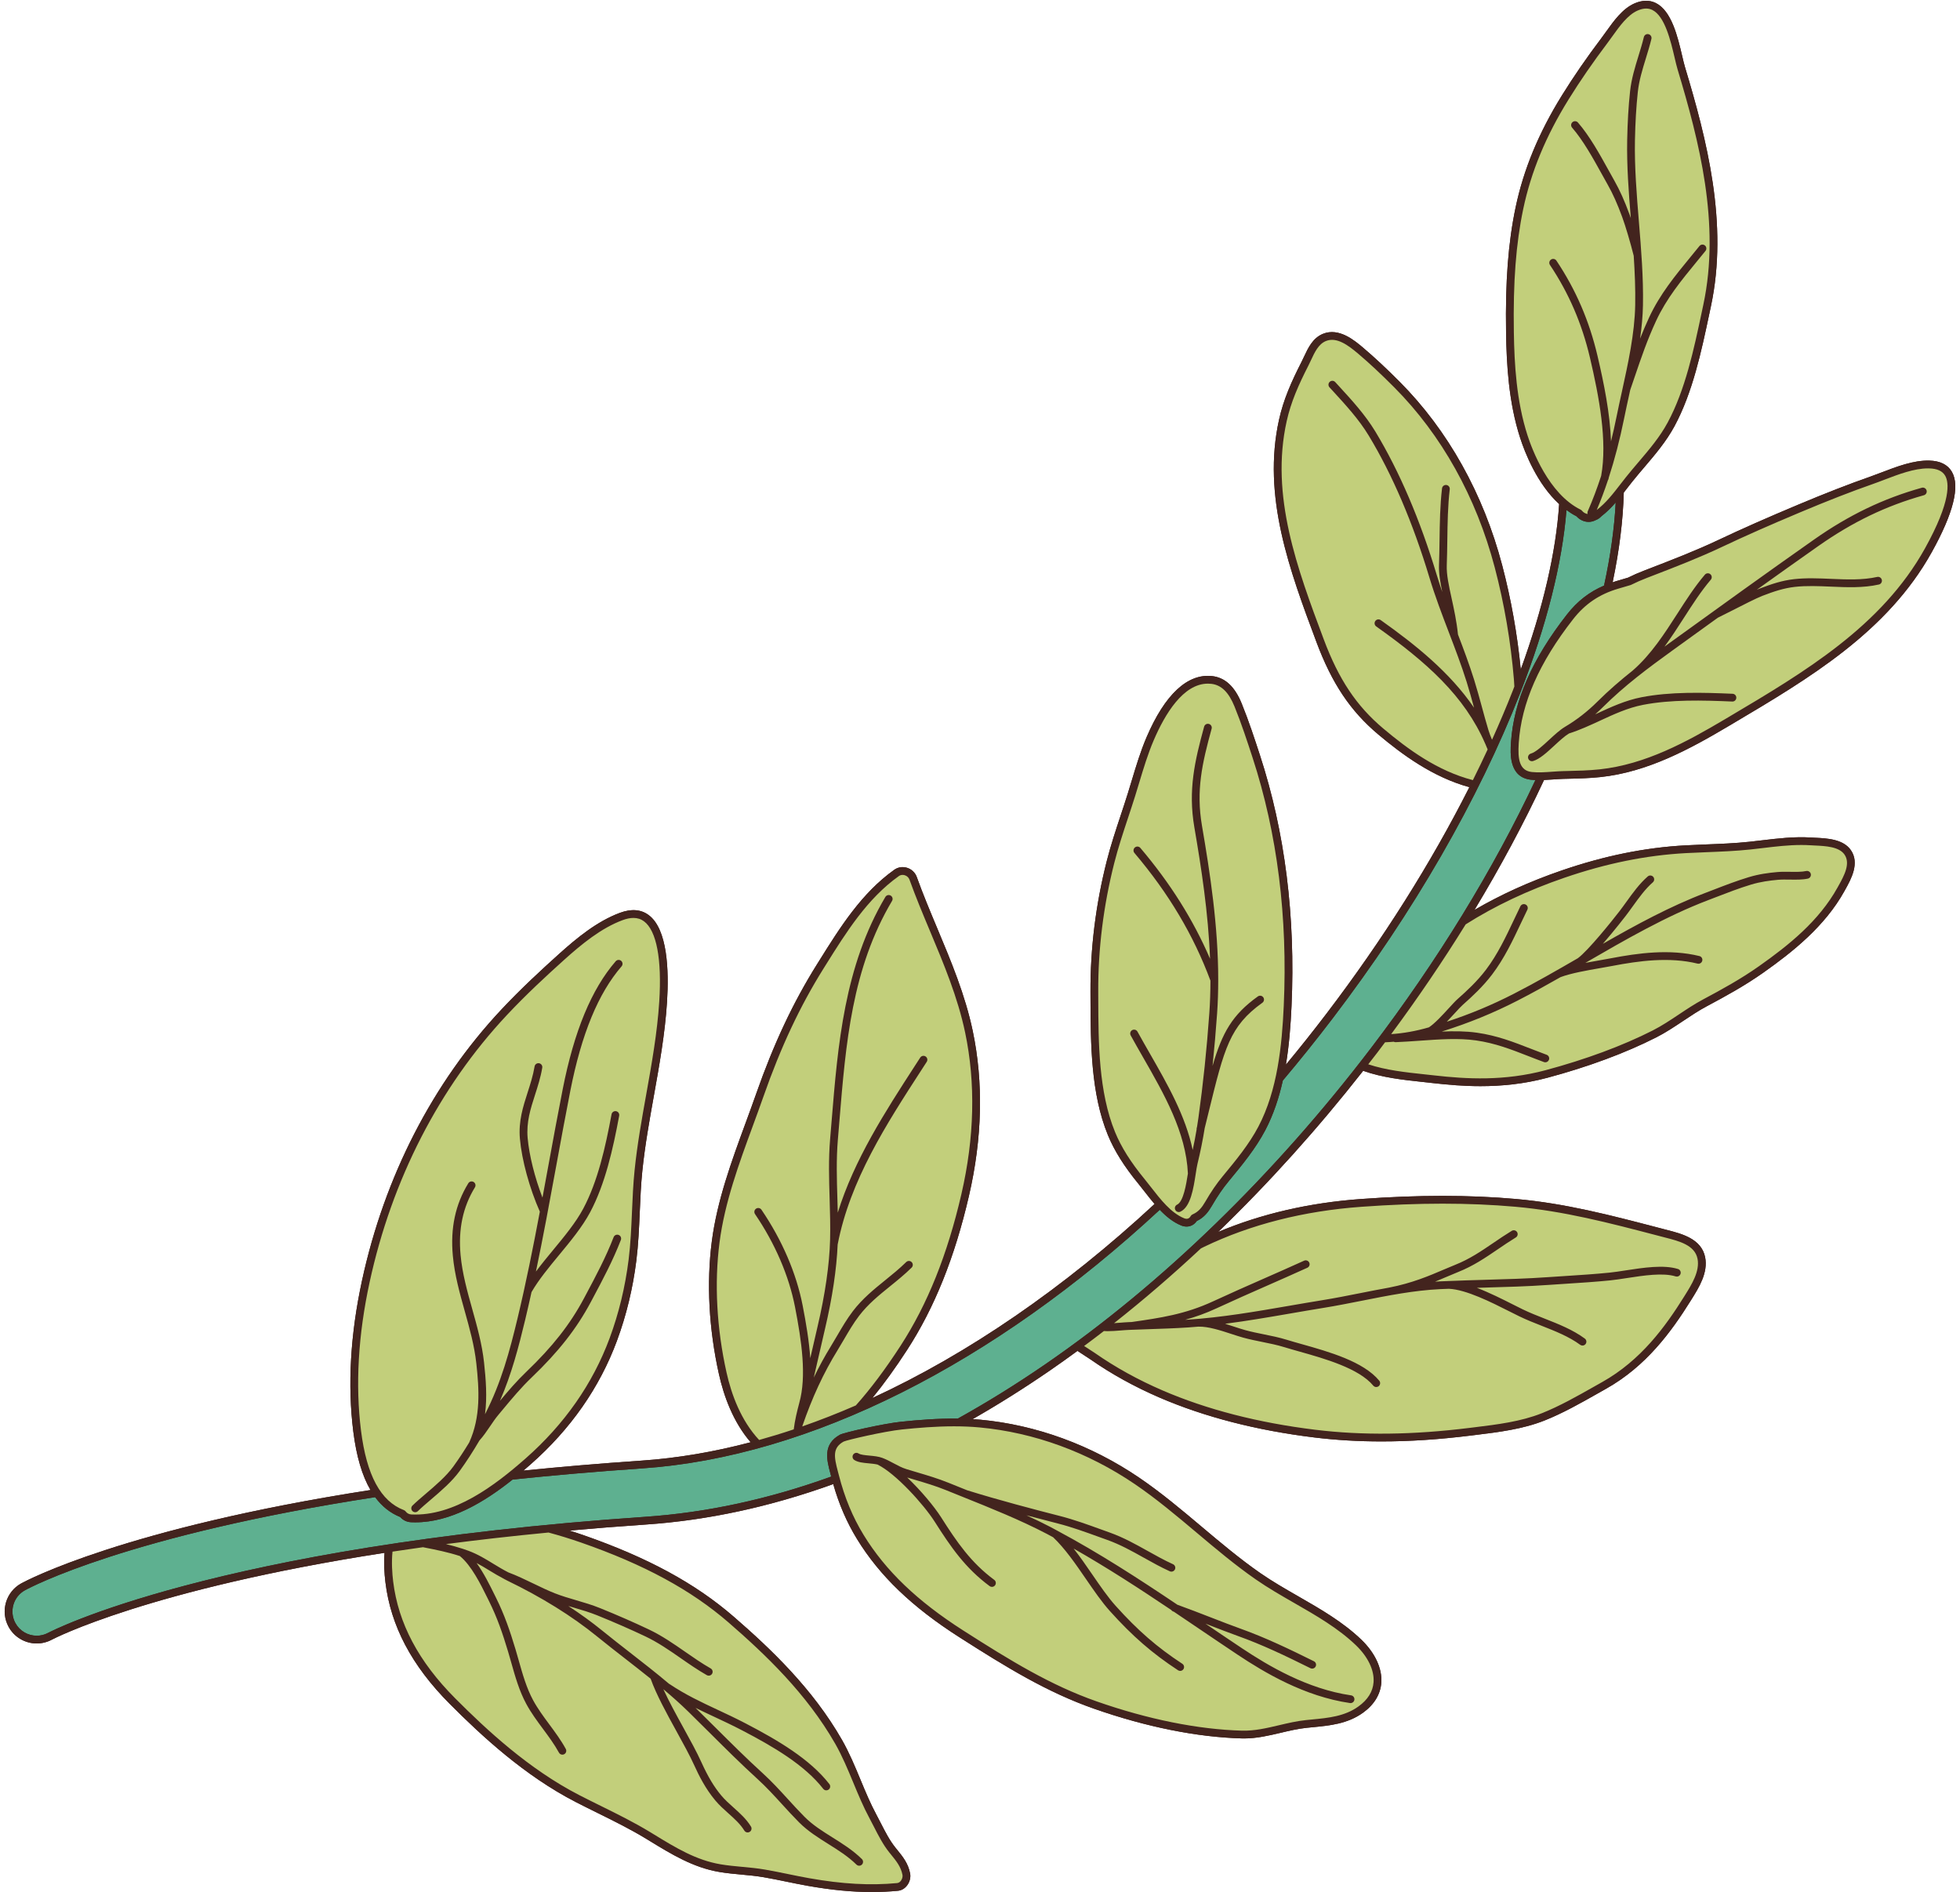 <?xml version="1.0" encoding="UTF-8" standalone="no"?><svg xmlns="http://www.w3.org/2000/svg" xmlns:xlink="http://www.w3.org/1999/xlink" fill="#000000" height="485" preserveAspectRatio="xMidYMid meet" version="1" viewBox="-1.2 -0.2 502.4 485.0" width="502.4" zoomAndPan="magnify"><g id="change1_1"><path d="M493.958,141.325c-11.354,20.44-31.446,32.346-50.876,43.861l-1.099,0.652 c-10.002,5.93-20.785,11.827-32.958,13.126c-2.851,0.304-5.751,0.371-8.555,0.436l-0.91,0.021c-0.885,0.021-1.782,0.087-2.733,0.155 c-0.741,0.053-1.493,0.099-2.246,0.132c-5.144,11.038-11.125,22.199-17.835,33.309c6.787-3.958,14.19-7.316,22.433-10.145 c10.901-3.74,21.245-5.836,31.622-6.406c1.792-0.099,3.587-0.169,5.381-0.24c3.649-0.144,7.421-0.293,11.098-0.686 c1.057-0.113,2.114-0.239,3.172-0.365c4.078-0.486,8.293-0.989,12.518-0.719c0.352,0.023,0.726,0.04,1.115,0.059 c3.02,0.144,7.156,0.343,9.122,3.148c2.351,3.357,0.07,7.46-1.44,10.174l-0.198,0.357c-4.988,9.011-13.292,15.61-20.758,20.876 c-4.81,3.393-9.794,6.117-14.487,8.617c-2.108,1.122-4.139,2.477-6.103,3.788c-2.199,1.467-4.472,2.984-6.914,4.223 c-7.834,3.975-17.459,7.545-27.836,10.322c-6.049,1.62-11.816,2.161-17.174,2.161c-4.279,0-8.297-0.345-11.989-0.765 c-0.862-0.098-1.73-0.191-2.602-0.284c-5.241-0.56-10.586-1.139-15.49-2.883c-11.651,14.853-24.141,28.721-37.173,41.305 c11.037-4.643,23.31-7.483,36.564-8.445c14.78-1.072,27.803-1.075,39.812-0.007c12.597,1.119,24.221,4.159,36.528,7.377l2.281,0.595 c3.675,0.945,8.708,2.24,9.647,6.956c0.789,3.961-1.601,7.778-3.522,10.845l-0.205,0.328c-4.933,7.898-11.368,16.754-21.687,22.545 l-2.14,1.208c-4.379,2.478-8.906,5.041-13.589,6.906c-5.621,2.239-11.768,2.992-17.712,3.72l-1.349,0.166 c-8.011,0.993-15.556,1.489-22.752,1.489c-5.953,0-11.667-0.339-17.216-1.016c-14.808-1.809-28.173-5.254-39.723-10.241 c-6.384-2.756-12.312-6.033-17.621-9.739c-0.522-0.364-1.094-0.728-1.684-1.104c-0.549-0.349-1.122-0.714-1.691-1.103 c-2.343,1.712-4.691,3.396-7.047,5.016c-6.605,4.542-13.214,8.699-19.821,12.472c0.663,0.042,1.327,0.083,1.99,0.145 c14.298,1.336,28.38,6.481,40.725,14.877c5.634,3.831,10.902,8.269,15.998,12.561c4.806,4.048,9.776,8.234,15.008,11.869 c3.08,2.139,6.468,4.083,9.745,5.963c5.63,3.23,11.452,6.571,16.181,11.123c3.503,3.372,5.363,7.387,5.104,11.015 c-0.213,2.98-1.837,5.643-4.697,7.7c-3.961,2.849-8.528,3.289-12.946,3.715l-1.456,0.143c-2.244,0.231-4.503,0.764-6.688,1.28 c-3.019,0.712-6.136,1.448-9.382,1.448c-0.188,0-0.377-0.002-0.566-0.008c-11.475-0.309-24.581-2.942-37.9-7.614 c-12.028-4.22-22.339-10.535-34.57-18.353c-12.077-7.72-20.393-15.699-26.171-25.112c-2.624-4.274-4.627-8.908-6.109-14.104 c-16.125,5.813-32.167,9.283-48.025,10.367c-6.786,0.464-13.309,0.982-19.582,1.545c1.209,0.38,2.42,0.774,3.634,1.197 c16.401,5.712,28.622,12.345,38.46,20.876c9.505,8.242,20.233,18.434,27.733,31.543c1.885,3.296,3.346,6.817,4.758,10.223 c1.248,3.01,2.539,6.124,4.107,9.027c0.397,0.734,0.778,1.48,1.16,2.227c1.096,2.145,2.23,4.363,3.734,6.224l0.357,0.44 c1.474,1.81,2.866,3.52,3.367,6.11c0.198,1.021-0.085,2.166-0.757,3.064c-0.606,0.811-1.445,1.305-2.363,1.393 c-2.195,0.21-4.417,0.316-6.697,0.316c-5.08,0-10.45-0.526-16.466-1.596c-1.818-0.323-3.652-0.699-5.425-1.063 c-1.908-0.392-3.882-0.796-5.825-1.133c-1.871-0.324-3.812-0.504-5.69-0.678c-1.863-0.173-3.79-0.351-5.686-0.672 c-6.67-1.126-12.274-4.551-17.694-7.864l-1.029-0.628c-4.039-2.461-8.357-4.593-12.533-6.655c-1.848-0.913-3.697-1.826-5.532-2.77 c-13.179-6.78-24.204-17.025-32.336-25.192c-9.71-9.753-15.093-19.933-16.457-31.122c-0.282-2.311-0.441-4.982-0.226-7.562 c-60.573,9.358-84.948,22.079-85.26,22.246c-1.194,0.644-2.541,0.985-3.894,0.985c-3.019,0-5.787-1.643-7.223-4.287 c-2.154-3.964-0.691-8.949,3.26-11.113c1.342-0.734,26.518-14.145,89.513-23.926c-2.149-3.686-3.612-8.653-4.408-14.983 c-1.499-11.931-0.749-24.949,2.231-38.69c5.783-26.668,18.116-50.669,35.668-69.408c5.013-5.352,10.283-10.208,14.777-14.254 c4.692-4.223,9.836-8.43,15.655-10.596c2.923-1.088,5.405-0.896,7.378,0.57c4.837,3.595,5.227,14.124,4.702,22.323 c-0.518,8.107-1.966,16.182-3.365,23.99c-1.128,6.294-2.295,12.804-2.958,19.257c-0.359,3.491-0.513,7.068-0.661,10.527 c-0.175,4.077-0.356,8.292-0.873,12.44c-0.89,7.138-2.564,14.061-4.976,20.578c-4.441,12.001-11.88,22.651-22.11,31.654 c-0.606,0.533-1.231,1.072-1.865,1.612c9.48-0.961,19.564-1.823,30.278-2.556c9.171-0.627,18.523-2.216,27.973-4.709 c-4.502-5.206-6.881-11.849-8.133-17.465c-2.577-11.567-3.208-23.332-1.822-34.023c1.354-10.446,5.058-20.534,8.641-30.289 c0.92-2.504,1.837-5.001,2.711-7.494c4.51-12.858,9.466-23.411,15.598-33.212l0.576-0.921c5.329-8.528,10.839-17.346,19.26-23.333 c0.942-0.669,2.135-0.849,3.273-0.493c1.149,0.36,2.072,1.231,2.468,2.332c1.616,4.486,3.485,8.943,5.292,13.253 c3.504,8.357,7.127,16.999,9.061,26.218c2.78,13.257,2.452,27.491-0.976,42.308c-3.637,15.72-8.821,28.626-15.849,39.458 c-3.03,4.67-5.971,8.735-8.909,12.325c24.534-11.306,49.114-28.187,72.343-49.728c-0.848-0.996-1.654-2.02-2.422-3.008 c-0.559-0.719-1.105-1.422-1.645-2.08c-3.738-4.555-6.251-8.562-7.91-12.609c-4.365-10.651-4.408-23.452-4.446-34.747l-0.007-1.913 c-0.052-11.151,1.354-22.443,4.177-33.561c1.008-3.972,2.307-7.89,3.562-11.68c0.605-1.826,1.21-3.653,1.787-5.493 c0.364-1.162,0.715-2.327,1.066-3.491c1.104-3.665,2.245-7.454,3.794-11.072c4.685-10.939,10.492-16.349,16.792-15.65 c3.331,0.371,5.813,2.675,7.59,7.045c1.81,4.451,3.335,9.126,4.681,13.251c6.412,19.652,9.132,41.289,8.084,64.311 c-0.218,4.788-0.593,9.907-1.439,14.99c3.518-4.245,6.983-8.599,10.385-13.065c14.432-18.942,26.844-38.649,36.644-58.064 c-9.378-2.554-17.286-8.411-23.357-13.514c-7.139-6.002-11.873-13.075-15.83-23.653c-6.882-18.398-13.979-37.371-9.587-57.081 c1.143-5.129,3.122-9.597,5.741-14.729c0.218-0.427,0.427-0.877,0.641-1.336c1.051-2.255,2.241-4.811,4.87-5.879 c4.11-1.67,8.134,1.737,10.295,3.567c2.898,2.455,5.87,5.226,9.355,8.722c12.37,12.414,21.464,28.694,26.297,47.083 c2.277,8.664,3.866,17.617,4.748,26.648c5.714-15.684,9.044-30.127,9.839-42.385c-5.683-5.215-8.789-13.226-9.998-16.961 c-2.95-9.115-3.48-18.795-3.61-27.062c-0.205-13.081,0.547-22.943,2.439-31.98c2.041-9.75,5.937-19.166,11.91-28.789 c2.978-4.798,6.287-9.598,10.118-14.673c0.377-0.499,0.765-1.042,1.168-1.605c1.977-2.763,4.219-5.895,7.256-7.232 c2.02-0.888,3.872-0.924,5.507-0.108c4.04,2.017,5.599,8.667,6.737,13.522c0.269,1.149,0.502,2.141,0.729,2.895 c5.588,18.548,11.171,40.111,6.647,61.306c0,0,0,0,0,0l-0.449,2.113c-1.985,9.374-4.236,19.999-8.889,28.617 c-2.112,3.911-4.964,7.262-7.723,10.502c-1.033,1.212-2.1,2.466-3.111,3.729c-0.496,0.62-0.982,1.248-1.466,1.874 c-0.232,0.3-0.465,0.602-0.7,0.903c-0.185,7.129-1.14,14.825-2.854,23.006c0.287-0.094,0.563-0.198,0.857-0.284l3.075-0.905 c1.28-0.639,2.642-1.235,4.161-1.821l1.186-0.458c6.192-2.388,12.041-4.644,17.953-7.442c5.791-2.741,12.194-5.573,20.15-8.913 c7.17-3.01,13.077-5.311,18.589-7.239c0.957-0.335,1.955-0.716,2.981-1.109c3.83-1.464,8.164-3.132,12.205-3.028 c2.794,0.066,4.749,1.04,5.811,2.893C501.241,124.428,499.499,131.35,493.958,141.325z" fill="#43241e"/></g><g id="change2_1"><path d="M350.27,268.361c-24.766,32.506-53.627,60.534-83.462,81.051c-7.499,5.157-15.002,9.815-22.499,13.971 c-5.091-0.059-10.068,0.349-14.473,0.802c-4.523,0.465-14.696,2.763-15.727,3.331c-4.446,2.446-3.391,6.424-2.459,9.933l0.209,0.798 c-16.002,5.783-31.913,9.232-47.636,10.307c-110.842,7.577-152.647,29.509-153.057,29.73c-0.905,0.488-1.924,0.747-2.949,0.747 c-2.288,0-4.385-1.244-5.472-3.246c-1.631-3.002-0.525-6.777,2.467-8.414c1.335-0.731,26.488-14.126,89.747-23.848 c1.759,2.378,3.892,4.069,6.418,5.081c0.717,0.818,1.703,1.291,2.808,1.341c0.354,0.016,0.706,0.023,1.058,0.023 c9.15,0,17.783-5.248,24.947-10.96c10.317-1.082,21.359-2.05,33.186-2.858c43.143-2.949,90.195-26.881,132.702-66.283 c1.612,1.69,3.402,3.169,5.484,4.013c0.472,0.192,0.942,0.285,1.392,0.285c1.039,0,1.976-0.495,2.605-1.414 c1.952-0.936,3.02-2.427,3.88-3.906c1.495-2.57,2.789-4.462,4.328-6.326l0.086-0.104c3.336-4.039,6.785-8.215,9.272-12.943 c2.09-3.973,3.511-8.307,4.501-12.745c4.335-5.136,8.591-10.437,12.755-15.902c20.754-27.239,37.377-56.067,48.072-83.367 c6.788-17.326,10.799-33.362,11.875-46.94c0.815,0.596,1.665,1.144,2.572,1.603c0.732,0.817,1.857,1.439,3.105,1.438 c0.584,0,1.195-0.136,1.805-0.452c0.552-0.2,1.06-0.545,1.483-1.004c1.364-1.044,2.553-2.248,3.654-3.513 c-0.341,6.636-1.341,13.757-2.982,21.292c-3.776,1.616-6.853,4.006-9.502,7.395c-8.957,11.459-13.653,22.199-14.357,32.833 c-0.176,2.663-0.589,8.9,5.12,9.533c0.379,0.042,0.761,0.067,1.145,0.083C381.619,222.611,367.286,246.026,350.27,268.361z" fill="#5eb090"/></g><g id="change1_2"><path d="M119.065,369.515c3.005-6.601,2.555-13.632,1.835-20.27c-0.497-4.579-1.749-9.047-2.96-13.369 c-1.284-4.582-2.611-9.319-3.064-14.244c-0.65-7.071,0.646-13.142,3.964-18.56c0.287-0.469,0.9-0.617,1.37-0.33 c0.469,0.287,0.616,0.901,0.329,1.37c-3.085,5.039-4.289,10.71-3.679,17.337c0.436,4.744,1.739,9.393,2.999,13.889 c1.233,4.4,2.508,8.949,3.022,13.692c0.467,4.303,0.821,8.77,0.248,13.233c4.169-8.105,6.343-16.278,8.346-24.628 c2.146-8.948,3.985-18.154,5.706-27.294c-2.631-5.921-4.634-13.226-5.114-18.715c-0.391-4.465,0.819-8.221,1.988-11.854 c0.683-2.12,1.388-4.311,1.779-6.646c0.091-0.543,0.606-0.907,1.147-0.818c0.543,0.091,0.909,0.604,0.818,1.147 c-0.415,2.477-1.143,4.74-1.847,6.928c-1.16,3.603-2.256,7.006-1.9,11.07c0.39,4.458,1.834,10.169,3.803,15.291 c0.521-2.805,1.035-5.602,1.543-8.376c1.171-6.39,2.381-12.998,3.644-19.408c2.936-14.901,7.379-25.628,13.584-32.794 c0.36-0.415,0.989-0.462,1.405-0.101c0.416,0.36,0.461,0.989,0.101,1.405c-5.972,6.897-10.268,17.323-13.135,31.875 c-1.26,6.396-2.469,12.998-3.639,19.381c-1.628,8.887-3.299,17.978-5.181,26.972c1.391-1.867,2.916-3.718,4.417-5.533 c2.859-3.457,5.815-7.031,7.719-10.606c3.723-6.989,5.682-15.744,7.246-24.165c0.1-0.541,0.621-0.893,1.161-0.798 c0.541,0.101,0.898,0.621,0.797,1.161c-1.593,8.577-3.597,17.51-7.446,24.738c-1.998,3.753-5.02,7.406-7.942,10.939 c-2.588,3.129-5.26,6.363-7.085,9.532c-0.527,2.39-1.066,4.772-1.632,7.133c-1.678,6.994-3.48,13.871-6.452,20.725 c2.173-2.603,4.302-5.088,6.769-7.448c6.678-6.386,11.229-12.185,14.754-18.804l0.404-0.759c2.678-5.024,5.207-9.769,7.202-14.929 c0.198-0.513,0.775-0.768,1.288-0.57c0.513,0.198,0.768,0.775,0.57,1.288c-2.039,5.272-4.595,10.069-7.302,15.148l-0.404,0.759 c-3.629,6.814-8.297,12.768-15.135,19.306c-2.757,2.636-5.109,5.465-7.599,8.46l-0.997,1.197c-0.723,0.866-1.39,1.849-2.096,2.891 c-0.845,1.246-1.72,2.531-2.713,3.622c-1.7,2.896-3.362,5.461-5.091,7.848c-1.948,2.691-4.827,5.146-7.366,7.312 c-1.227,1.047-2.385,2.035-3.325,2.951c-0.194,0.189-0.445,0.283-0.695,0.283c-0.259,0-0.518-0.101-0.713-0.301 c-0.384-0.394-0.376-1.024,0.018-1.408c0.987-0.962,2.17-1.971,3.423-3.04c2.455-2.094,5.237-4.467,7.045-6.965 C116.377,373.76,117.715,371.736,119.065,369.515z M221.65,372.868c-1.115-0.104-2.268-0.212-2.785-0.547 c-0.463-0.3-1.078-0.167-1.377,0.295c-0.299,0.462-0.167,1.079,0.295,1.377c0.927,0.601,2.266,0.726,3.682,0.858 c0.782,0.073,1.581,0.15,2.248,0.307c4.648,2.243,11.887,10.266,14.664,14.632c4.155,6.532,7.831,11.897,14.091,16.529 c0.178,0.132,0.386,0.196,0.592,0.196c0.305,0,0.606-0.14,0.801-0.404c0.327-0.442,0.234-1.066-0.208-1.393 c-5.984-4.43-9.552-9.643-13.595-15.997c-1.781-2.8-5.187-6.89-8.714-10.244c0.658,0.199,1.315,0.398,1.978,0.595 c2.608,0.772,5.305,1.571,7.868,2.612c1.442,0.585,2.897,1.169,4.359,1.756c7.249,2.909,14.745,5.918,21.6,9.498 c0.536,0.28,1.064,0.578,1.598,0.863c3.014,2.843,5.753,6.824,8.401,10.68c2.088,3.039,4.06,5.91,6.137,8.222 c5.801,6.453,10.865,10.853,17.481,15.187c0.169,0.11,0.358,0.163,0.545,0.163c0.325,0,0.643-0.159,0.834-0.45 c0.302-0.46,0.173-1.077-0.287-1.379c-6.462-4.233-11.414-8.536-17.091-14.852c-1.991-2.215-3.927-5.034-5.977-8.018 c-1.548-2.254-3.129-4.544-4.788-6.656c8.604,4.89,16.911,10.293,25.013,15.733c0.115,0.166,0.265,0.308,0.469,0.381 c0.07,0.025,0.145,0.053,0.215,0.078c2.09,1.405,4.171,2.811,6.236,4.209c3.395,2.299,6.79,4.597,10.205,6.869 c6.734,4.479,17.035,10.631,28.697,12.324c0.049,0.007,0.097,0.01,0.144,0.01c0.487,0,0.912-0.357,0.984-0.853 c0.079-0.544-0.298-1.05-0.842-1.129c-11.264-1.636-21.306-7.639-27.88-12.011c-3.163-2.104-6.308-4.233-9.452-6.363 c0.244,0.095,0.49,0.19,0.733,0.284c2.75,1.067,5.347,2.075,7.462,2.831c6.473,2.312,12.307,5.128,18.718,8.304 c0.142,0.071,0.293,0.104,0.441,0.104c0.367,0,0.72-0.203,0.893-0.554c0.244-0.493,0.043-1.09-0.45-1.335 c-6.231-3.086-12.367-6.051-18.932-8.395c-2.089-0.746-4.675-1.749-7.412-2.811c-2.909-1.129-5.903-2.288-8.635-3.272 c-9.912-6.663-20.133-13.292-30.855-19.018c-0.046-0.024-0.087-0.057-0.136-0.073c-0.518-0.276-1.028-0.564-1.548-0.836 c-2.013-1.051-4.084-2.042-6.177-3.004c2.983,0.796,5.774,1.518,8.148,2.126c3.414,0.874,6.9,2.136,10.27,3.355 c0.755,0.273,1.508,0.546,2.261,0.814c3.377,1.204,6.31,2.843,9.416,4.578c2.125,1.187,4.322,2.415,6.662,3.482 c0.134,0.061,0.274,0.09,0.412,0.09c0.378,0,0.74-0.216,0.907-0.583c0.228-0.5,0.008-1.091-0.493-1.319 c-2.267-1.034-4.427-2.241-6.517-3.409c-3.041-1.699-6.185-3.456-9.719-4.716c-0.749-0.267-1.5-0.539-2.252-0.811 c-3.415-1.236-6.947-2.513-10.454-3.412c-6.391-1.636-15.811-4.101-23.832-6.606c-0.137-0.055-0.277-0.112-0.414-0.167 c-1.459-0.586-2.912-1.169-4.352-1.753c-2.654-1.077-5.398-1.889-8.051-2.676c-0.924-0.273-1.845-0.546-2.758-0.829 c-1.149-0.356-2.178-0.908-3.266-1.493c-0.917-0.494-1.866-1.003-2.896-1.387C223.976,373.086,222.794,372.975,221.65,372.868z M303.291,300.571c-0.433,2.805-1.156,7.218-2.77,7.979c-0.498,0.234-0.711,0.828-0.476,1.326c0.17,0.36,0.528,0.571,0.902,0.571 c0.142,0,0.287-0.031,0.424-0.095c2.62-1.236,3.345-5.945,3.928-9.728c0.157-1.017,0.292-1.895,0.439-2.496 c0.756-3.096,1.367-6.129,1.862-9.202c0.354-1.429,0.69-2.799,1.007-4.092c4.038-16.475,5.399-22.026,13.774-28.032 c0.447-0.32,0.55-0.943,0.229-1.39c-0.321-0.447-0.943-0.549-1.39-0.229c-6.547,4.695-9.125,9.266-11.616,17.819 c0.458-4.424,0.85-8.909,1.169-13.427c0.201-2.847,0.286-5.699,0.289-8.544c0.001-0.014,0-0.028,0-0.043 c0.008-13.829-2.096-27.488-4.16-39.52c-1.558-9.084,0.041-16.05,2.47-24.899c0.146-0.531-0.166-1.079-0.697-1.224 c-0.53-0.146-1.078,0.167-1.224,0.697c-2.417,8.805-4.137,16.293-2.512,25.763c1.776,10.354,3.58,21.919,4.026,33.723 c-4.298-9.993-10.17-19.332-17.86-28.404c-0.356-0.42-0.984-0.471-1.404-0.116c-0.42,0.356-0.472,0.984-0.116,1.404 c8.785,10.364,15.158,21.072,19.483,32.725c-0.005,2.766-0.088,5.536-0.283,8.299c-0.645,9.131-1.581,18.131-2.783,26.75 c-0.11,0.789-0.233,1.572-0.358,2.354c-0.035,0.14-0.067,0.272-0.102,0.414c-0.026,0.106-0.022,0.211-0.014,0.314 c-0.294,1.761-0.63,3.512-1.01,5.271c-1.822-8.741-6.471-16.858-10.997-24.755c-1.074-1.873-2.138-3.731-3.152-5.575 c-0.265-0.482-0.87-0.658-1.353-0.393c-0.482,0.265-0.658,0.871-0.393,1.353c1.019,1.855,2.089,3.723,3.169,5.607 C297.209,280.223,302.807,289.996,303.291,300.571z M493.958,141.325c-11.354,20.44-31.446,32.346-50.876,43.861l-1.099,0.652 c-10.002,5.93-20.785,11.827-32.958,13.126c-2.851,0.304-5.751,0.371-8.555,0.436l-0.91,0.021c-0.885,0.021-1.782,0.087-2.733,0.155 c-0.741,0.053-1.493,0.099-2.246,0.132c-5.144,11.038-11.125,22.199-17.835,33.309c6.787-3.958,14.19-7.316,22.433-10.145 c10.901-3.74,21.245-5.836,31.622-6.406c1.792-0.099,3.587-0.169,5.381-0.24c3.649-0.144,7.421-0.293,11.098-0.686 c1.057-0.113,2.114-0.239,3.172-0.365c4.078-0.486,8.293-0.989,12.518-0.719c0.352,0.023,0.726,0.04,1.115,0.059 c3.02,0.144,7.156,0.343,9.122,3.148c2.351,3.357,0.07,7.46-1.44,10.174l-0.198,0.357c-4.988,9.011-13.292,15.61-20.758,20.876 c-4.81,3.393-9.794,6.117-14.487,8.617c-2.108,1.122-4.139,2.477-6.103,3.788c-2.199,1.467-4.472,2.984-6.914,4.223 c-7.834,3.975-17.459,7.545-27.836,10.322c-6.049,1.62-11.816,2.161-17.174,2.161c-4.279,0-8.297-0.345-11.989-0.765 c-0.862-0.098-1.73-0.191-2.602-0.284c-5.241-0.56-10.586-1.139-15.49-2.883c-11.651,14.853-24.141,28.721-37.173,41.305 c11.037-4.643,23.31-7.483,36.564-8.445c14.78-1.072,27.803-1.075,39.812-0.007c12.597,1.119,24.221,4.159,36.528,7.377l2.281,0.595 c3.675,0.945,8.708,2.24,9.647,6.956c0.789,3.961-1.601,7.778-3.522,10.845l-0.205,0.328c-4.933,7.898-11.368,16.754-21.687,22.545 l-2.14,1.208c-4.379,2.478-8.906,5.041-13.589,6.906c-5.621,2.239-11.768,2.992-17.712,3.72l-1.349,0.166 c-8.011,0.993-15.556,1.489-22.752,1.489c-5.953,0-11.667-0.339-17.216-1.016c-14.808-1.809-28.173-5.254-39.723-10.241 c-6.384-2.756-12.312-6.033-17.621-9.739c-0.522-0.364-1.094-0.728-1.684-1.104c-0.549-0.349-1.122-0.714-1.691-1.103 c-2.343,1.712-4.691,3.396-7.047,5.016c-6.605,4.542-13.214,8.699-19.821,12.472c0.663,0.042,1.327,0.083,1.99,0.145 c14.298,1.336,28.38,6.481,40.725,14.877c5.634,3.831,10.902,8.269,15.998,12.561c4.806,4.048,9.776,8.234,15.008,11.869 c3.08,2.139,6.468,4.083,9.745,5.963c5.63,3.23,11.452,6.571,16.181,11.123c3.503,3.372,5.363,7.387,5.104,11.015 c-0.213,2.98-1.837,5.643-4.697,7.7c-3.961,2.849-8.528,3.289-12.946,3.715l-1.456,0.143c-2.244,0.231-4.503,0.764-6.688,1.28 c-3.019,0.712-6.136,1.448-9.382,1.448c-0.188,0-0.377-0.002-0.566-0.008c-11.475-0.309-24.581-2.942-37.9-7.614 c-12.028-4.22-22.339-10.535-34.57-18.353c-12.077-7.72-20.393-15.699-26.171-25.112c-2.624-4.274-4.627-8.908-6.109-14.104 c-16.125,5.813-32.167,9.283-48.025,10.367c-6.786,0.464-13.309,0.982-19.582,1.545c1.209,0.38,2.42,0.774,3.634,1.197 c16.401,5.712,28.622,12.345,38.46,20.876c9.505,8.242,20.233,18.434,27.733,31.543c1.885,3.296,3.346,6.817,4.758,10.223 c1.248,3.01,2.539,6.124,4.107,9.027c0.397,0.734,0.778,1.48,1.16,2.227c1.096,2.145,2.23,4.363,3.734,6.224l0.357,0.44 c1.474,1.81,2.866,3.52,3.367,6.11c0.198,1.021-0.085,2.166-0.757,3.064c-0.606,0.811-1.445,1.305-2.363,1.393 c-2.195,0.21-4.417,0.316-6.697,0.316c-5.08,0-10.45-0.526-16.466-1.596c-1.818-0.323-3.652-0.699-5.425-1.063 c-1.908-0.392-3.882-0.796-5.825-1.133c-1.871-0.324-3.812-0.504-5.69-0.678c-1.863-0.173-3.79-0.351-5.686-0.672 c-6.67-1.126-12.274-4.551-17.694-7.864l-1.029-0.628c-4.039-2.461-8.357-4.593-12.533-6.655c-1.848-0.913-3.697-1.826-5.532-2.77 c-13.179-6.78-24.204-17.025-32.336-25.192c-9.71-9.753-15.093-19.933-16.457-31.122c-0.282-2.311-0.441-4.982-0.226-7.562 c-60.573,9.358-84.948,22.079-85.26,22.246c-1.194,0.644-2.541,0.985-3.894,0.985c-3.019,0-5.787-1.643-7.223-4.287 c-2.154-3.964-0.691-8.949,3.26-11.113c1.342-0.734,26.518-14.145,89.513-23.926c-2.149-3.686-3.612-8.653-4.408-14.983 c-1.499-11.931-0.749-24.949,2.231-38.69c5.783-26.668,18.116-50.669,35.668-69.408c5.013-5.352,10.283-10.208,14.777-14.254 c4.692-4.223,9.836-8.43,15.655-10.596c2.923-1.088,5.405-0.896,7.378,0.57c4.837,3.595,5.227,14.124,4.702,22.323 c-0.518,8.107-1.966,16.182-3.365,23.99c-1.128,6.294-2.295,12.804-2.958,19.257c-0.359,3.491-0.513,7.068-0.661,10.527 c-0.175,4.077-0.356,8.292-0.873,12.44c-0.89,7.138-2.564,14.061-4.976,20.578c-4.441,12.001-11.88,22.651-22.11,31.654 c-0.606,0.533-1.231,1.072-1.865,1.612c9.48-0.961,19.564-1.823,30.278-2.556c9.171-0.627,18.523-2.216,27.973-4.709 c-4.502-5.206-6.881-11.849-8.133-17.465c-2.577-11.567-3.208-23.332-1.822-34.023c1.354-10.446,5.058-20.534,8.641-30.289 c0.92-2.504,1.837-5.001,2.711-7.494c4.51-12.858,9.466-23.411,15.598-33.212l0.576-0.921c5.329-8.528,10.839-17.346,19.26-23.333 c0.942-0.669,2.135-0.849,3.273-0.493c1.149,0.36,2.072,1.231,2.468,2.332c1.616,4.486,3.485,8.943,5.292,13.253 c3.504,8.357,7.127,16.999,9.061,26.218c2.78,13.257,2.452,27.491-0.976,42.308c-3.637,15.72-8.821,28.626-15.849,39.458 c-3.03,4.67-5.971,8.735-8.909,12.325c24.534-11.306,49.114-28.187,72.343-49.728c-0.848-0.996-1.654-2.02-2.422-3.008 c-0.559-0.719-1.105-1.422-1.645-2.08c-3.738-4.555-6.251-8.562-7.91-12.609c-4.365-10.651-4.408-23.452-4.446-34.747l-0.007-1.913 c-0.052-11.151,1.354-22.443,4.177-33.561c1.008-3.972,2.307-7.89,3.562-11.68c0.605-1.826,1.21-3.653,1.787-5.493 c0.364-1.162,0.715-2.327,1.066-3.491c1.104-3.665,2.245-7.454,3.794-11.072c4.685-10.939,10.492-16.349,16.792-15.65 c3.331,0.371,5.813,2.675,7.59,7.045c1.81,4.451,3.335,9.126,4.681,13.251c6.412,19.652,9.132,41.289,8.084,64.311 c-0.218,4.788-0.593,9.907-1.439,14.99c3.518-4.245,6.983-8.599,10.385-13.065c14.432-18.942,26.844-38.649,36.644-58.064 c-9.378-2.554-17.286-8.411-23.357-13.514c-7.139-6.002-11.873-13.075-15.83-23.653c-6.882-18.398-13.979-37.371-9.587-57.081 c1.143-5.129,3.122-9.597,5.741-14.729c0.218-0.427,0.427-0.877,0.641-1.336c1.051-2.255,2.241-4.811,4.87-5.879 c4.11-1.67,8.134,1.737,10.295,3.567c2.898,2.455,5.87,5.226,9.355,8.722c12.37,12.414,21.464,28.694,26.297,47.083 c2.277,8.664,3.866,17.617,4.748,26.648c5.714-15.684,9.044-30.127,9.839-42.385c-5.683-5.215-8.789-13.226-9.998-16.961 c-2.95-9.115-3.48-18.795-3.61-27.062c-0.205-13.081,0.547-22.943,2.439-31.98c2.041-9.75,5.937-19.166,11.91-28.789 c2.978-4.798,6.287-9.598,10.118-14.673c0.377-0.499,0.765-1.042,1.168-1.605c1.977-2.763,4.219-5.895,7.256-7.232 c2.02-0.888,3.872-0.924,5.507-0.108c4.04,2.017,5.599,8.667,6.737,13.522c0.269,1.149,0.502,2.141,0.729,2.895 c5.588,18.548,11.171,40.111,6.647,61.306c0,0,0,0,0,0l-0.449,2.113c-1.985,9.374-4.236,19.999-8.889,28.617 c-2.112,3.911-4.964,7.262-7.723,10.502c-1.033,1.212-2.1,2.466-3.111,3.729c-0.496,0.62-0.982,1.248-1.466,1.874 c-0.232,0.3-0.465,0.602-0.7,0.903c-0.185,7.129-1.14,14.825-2.854,23.006c0.287-0.094,0.563-0.198,0.857-0.284l3.075-0.905 c1.28-0.639,2.642-1.235,4.161-1.821l1.186-0.458c6.192-2.388,12.041-4.644,17.953-7.442c5.791-2.741,12.194-5.573,20.15-8.913 c7.17-3.01,13.077-5.311,18.589-7.239c0.957-0.335,1.955-0.716,2.981-1.109c3.83-1.464,8.164-3.132,12.205-3.028 c2.794,0.066,4.749,1.04,5.811,2.893C501.241,124.428,499.499,131.35,493.958,141.325z M492.217,140.357 c6.791-12.224,6.166-16.911,5.189-18.617c-0.701-1.224-2.051-1.843-4.129-1.892c-0.095-0.002-0.191-0.003-0.287-0.003 c-3.571,0-7.596,1.539-11.159,2.901c-1.044,0.399-2.061,0.788-3.035,1.128c-5.473,1.914-11.344,4.201-18.476,7.195 c-7.928,3.329-14.306,6.149-20.07,8.877c-5.978,2.83-11.861,5.098-18.088,7.5l-1.186,0.458c-1.49,0.575-2.82,1.158-4.066,1.783 c-0.054,0.027-0.11,0.049-0.168,0.066l-3.158,0.929c-4.819,1.416-8.49,3.902-11.555,7.822 c-8.703,11.134-13.262,21.515-13.938,31.738c-0.278,4.201,0.186,7.071,3.352,7.423c1.66,0.184,3.481,0.053,5.241-0.075 c0.932-0.067,1.896-0.137,2.829-0.159l0.912-0.021c2.763-0.064,5.62-0.129,8.389-0.425c11.774-1.257,22.34-7.042,32.153-12.86 l1.1-0.652C461.269,172.093,481.125,160.326,492.217,140.357z M430.911,218.455c-10.191,0.56-20.359,2.621-31.085,6.301 c-9.46,3.246-17.795,7.192-25.337,11.962c-5.862,9.466-12.248,18.877-19.093,28.126c3.133-0.207,6.377-0.778,9.677-1.74 c1.529-1.013,3.499-3.162,5.092-4.903c0.913-0.997,1.701-1.859,2.279-2.369c2.328-2.05,5.006-4.54,7.218-7.45 c3.007-3.958,5.141-8.48,7.206-12.854c0.545-1.155,1.089-2.307,1.647-3.447c0.242-0.494,0.838-0.697,1.333-0.457 c0.494,0.242,0.698,0.838,0.457,1.333c-0.554,1.132-1.094,2.276-1.635,3.422c-2.108,4.466-4.288,9.084-7.421,13.208 c-2.318,3.05-5.085,5.624-7.487,7.74c-0.497,0.438-1.252,1.263-2.126,2.218c-0.619,0.676-1.293,1.412-1.985,2.13 c6.103-2.013,11.549-4.284,17.167-7.162c5.512-2.823,11.048-6.006,16.43-9.12c2.645-1.958,8.721-9.516,10.65-12.022 c0.607-0.788,1.201-1.613,1.799-2.444c1.645-2.283,3.346-4.644,5.463-6.492c0.414-0.362,1.043-0.319,1.405,0.095 s0.319,1.044-0.095,1.406c-1.944,1.697-3.577,3.964-5.157,6.156c-0.611,0.848-1.218,1.69-1.837,2.494 c-0.046,0.06-2.858,3.703-5.824,7.119c8.495-4.862,17.236-9.612,26.295-13.062c0.712-0.271,1.422-0.545,2.132-0.819 c2.9-1.12,5.899-2.277,8.96-3.202c2.669-0.807,5.088-1.107,7.303-1.312c1.029-0.095,2.179-0.078,3.291-0.062 c1.481,0.022,3.013,0.045,4.137-0.205c0.535-0.119,1.069,0.219,1.188,0.756c0.119,0.537-0.219,1.069-0.756,1.189 c-1.351,0.301-3.003,0.277-4.598,0.252c-1.108-0.016-2.156-0.032-3.078,0.053c-2.112,0.196-4.41,0.48-6.91,1.235 c-2.989,0.904-5.953,2.048-8.819,3.154c-0.713,0.275-1.426,0.55-2.14,0.822c-10.821,4.122-21.262,10.164-31.359,16.007 c-0.042,0.025-0.086,0.049-0.128,0.074c1.2-0.228,2.405-0.44,3.561-0.641c1.07-0.186,2.083-0.362,2.983-0.535 c6.94-1.333,15.062-2.442,22.692-0.571c0.534,0.131,0.861,0.67,0.73,1.205c-0.131,0.534-0.669,0.86-1.205,0.73 c-7.257-1.779-15.113-0.698-21.841,0.593c-0.911,0.175-1.935,0.354-3.017,0.542c-3.526,0.614-7.519,1.31-10.256,2.328 c-3.669,2.089-7.379,4.151-11.09,6.052c-6.208,3.18-12.429,5.717-19.379,7.904c3.14-0.136,6.159-0.118,9.048,0.292 c5.149,0.732,9.38,2.383,13.859,4.131c1.304,0.508,2.625,1.024,3.991,1.524c0.517,0.189,0.782,0.761,0.593,1.278 c-0.148,0.404-0.529,0.654-0.935,0.654c-0.114,0-0.23-0.02-0.342-0.061c-1.38-0.505-2.714-1.026-4.03-1.539 c-4.368-1.705-8.495-3.314-13.415-4.014c-4.413-0.627-9.268-0.284-14.408,0.079c-2.026,0.143-4.121,0.291-6.19,0.375 c-0.169,0.002-0.323-0.046-0.465-0.116c-0.621,0.049-1.244,0.106-1.856,0.126c-0.117,0.004-0.245,0.013-0.371,0.02 c-0.656,0.875-1.304,1.754-1.969,2.626c-0.772,1.013-1.56,2.009-2.34,3.014c4.548,1.511,9.523,2.05,14.405,2.571 c0.876,0.093,1.748,0.187,2.615,0.285c8.13,0.922,17.865,1.485,28.424-1.341c10.245-2.742,19.737-6.26,27.449-10.174 c2.336-1.186,4.559-2.67,6.71-4.104c2.004-1.337,4.077-2.721,6.272-3.89c4.637-2.47,9.559-5.159,14.275-8.486 c7.647-5.394,15.383-11.578,20.163-20.213l0.201-0.361c1.419-2.552,3.186-5.727,1.549-8.063c-1.405-2.005-4.832-2.17-7.585-2.301 c-0.401-0.019-0.786-0.037-1.148-0.061c-0.773-0.05-1.549-0.071-2.325-0.071c-3.288,0-6.603,0.395-9.829,0.78 c-1.066,0.127-2.131,0.254-3.196,0.368c-3.743,0.401-7.55,0.551-11.231,0.696C434.478,218.286,432.693,218.356,430.911,218.455z M392.369,199.726c-0.384-0.016-0.766-0.041-1.145-0.083c-5.709-0.633-5.296-6.87-5.12-9.533c0.703-10.634,5.4-21.374,14.357-32.833 c2.649-3.389,5.726-5.779,9.502-7.395c1.641-7.534,2.641-14.655,2.982-21.292c-1.101,1.265-2.289,2.469-3.654,3.513 c-0.422,0.459-0.931,0.804-1.483,1.004c-0.61,0.316-1.221,0.452-1.805,0.452c-1.247,0-2.373-0.621-3.105-1.438 c-0.907-0.459-1.757-1.008-2.572-1.603c-1.075,13.578-5.087,29.614-11.875,46.94c-10.695,27.3-27.318,56.128-48.072,83.367 c-4.164,5.465-8.42,10.767-12.755,15.902c-0.99,4.438-2.411,8.772-4.501,12.745c-2.487,4.727-5.936,8.904-9.272,12.943l-0.086,0.104 c-1.539,1.864-2.833,3.756-4.328,6.326c-0.861,1.479-1.928,2.97-3.88,3.906c-0.63,0.919-1.567,1.413-2.605,1.414 c-0.451,0-0.92-0.093-1.392-0.285c-2.082-0.844-3.872-2.323-5.484-4.013c-42.506,39.402-89.559,63.334-132.702,66.283 c-11.826,0.809-22.869,1.776-33.186,2.858c-7.164,5.711-15.797,10.96-24.947,10.96c-0.353,0-0.704-0.007-1.058-0.023 c-1.105-0.05-2.091-0.523-2.808-1.341c-2.526-1.012-4.659-2.703-6.418-5.081c-63.259,9.722-88.412,23.117-89.747,23.848 c-2.991,1.638-4.097,5.413-2.467,8.414c1.087,2.002,3.184,3.246,5.472,3.246c1.024,0,2.044-0.258,2.949-0.747 c0.41-0.221,42.215-22.153,153.057-29.73c15.722-1.075,31.633-4.524,47.636-10.307l-0.209-0.798 c-0.931-3.509-1.986-7.486,2.459-9.933c1.032-0.568,11.204-2.866,15.727-3.331c4.404-0.453,9.382-0.861,14.473-0.802 c7.498-4.156,15.001-8.814,22.499-13.971c29.835-20.518,58.695-48.545,83.462-81.051 C367.286,246.026,381.619,222.611,392.369,199.726z M306.624,319.766c-7.283,6.807-14.72,13.207-22.258,19.155 c0.485-0.031,0.972-0.067,1.47-0.107c0.796-0.064,1.6-0.128,2.421-0.162c0.205-0.008,0.41-0.014,0.615-0.022 c7.343-1.054,13.688-1.967,20.886-5.305c4.328-2.007,8.771-3.962,13.067-5.853c3.363-1.48,6.84-3.01,10.254-4.562 c0.501-0.225,1.092-0.006,1.319,0.495c0.228,0.5,0.006,1.091-0.495,1.319c-3.425,1.556-6.908,3.089-10.276,4.571 c-4.288,1.887-8.722,3.838-13.032,5.837c-2.74,1.271-5.39,2.204-8.002,2.931c0.206-0.013,0.414-0.019,0.62-0.033 c8.821-0.585,17.131-2.02,25.928-3.54c2.815-0.486,5.648-0.976,8.515-1.439c3.339-0.539,6.696-1.206,9.942-1.851 c2.394-0.476,4.818-0.956,7.265-1.392c0.002,0,0.003-0.002,0.005-0.002c5.899-1.148,10.208-2.989,14.009-4.613 c1.027-0.439,2.008-0.858,2.96-1.237c3.67-1.461,6.644-3.486,9.793-5.63c1.489-1.014,3.029-2.063,4.673-3.067 c0.47-0.286,1.083-0.139,1.369,0.331c0.287,0.469,0.139,1.083-0.33,1.369c-1.602,0.98-3.122,2.014-4.591,3.014 c-3.241,2.207-6.303,4.292-10.177,5.834c-0.937,0.373-1.903,0.786-2.914,1.218c-0.968,0.413-1.968,0.841-3.018,1.267 c0.404-0.026,0.807-0.061,1.212-0.08c0.727-0.035,1.462-0.057,2.193-0.087c0.024-0.001,0.045-0.012,0.069-0.011 c0.024,0.001,0.05,0.004,0.075,0.005c3.053-0.125,6.121-0.221,9.113-0.304c5.369-0.149,10.922-0.303,16.329-0.686 c1.536-0.108,3.079-0.208,4.626-0.307c3.642-0.234,7.408-0.477,11.075-0.848c1.22-0.123,2.64-0.342,4.145-0.573 c4.573-0.704,9.755-1.501,13.43-0.364c0.525,0.162,0.82,0.72,0.657,1.246c-0.163,0.525-0.721,0.82-1.246,0.657 c-3.236-1.001-8.178-0.24-12.538,0.43c-1.531,0.236-2.976,0.459-4.247,0.587c-3.703,0.374-7.487,0.618-11.147,0.853 c-1.542,0.099-3.081,0.198-4.613,0.307c-5.45,0.386-11.024,0.54-16.414,0.69c-0.658,0.018-1.334,0.04-1.999,0.059 c3.223,1.229,6.517,2.891,9.25,4.27c0.906,0.457,1.746,0.881,2.496,1.245c1.784,0.865,3.726,1.63,5.604,2.369 c3.551,1.399,7.222,2.845,10.312,5.115c0.443,0.325,0.539,0.949,0.213,1.392c-0.195,0.266-0.497,0.406-0.803,0.406 c-0.205,0-0.411-0.063-0.589-0.194c-2.881-2.117-6.43-3.514-9.862-4.866c-1.913-0.753-3.891-1.532-5.743-2.431 c-0.758-0.368-1.608-0.797-2.524-1.259c-4.701-2.373-11.122-5.61-15.538-5.8c-0.741,0.031-1.487,0.053-2.224,0.089 c-6.753,0.327-13.47,1.662-19.965,2.953c-3.264,0.648-6.639,1.319-10.013,1.864c-2.86,0.462-5.686,0.95-8.494,1.435 c-5.661,0.978-11.122,1.918-16.657,2.626c0.76,0.233,1.51,0.478,2.235,0.715c1.059,0.347,2.06,0.674,2.96,0.922 c1.538,0.423,3.151,0.748,4.71,1.064c1.93,0.39,3.925,0.792,5.864,1.391c1.162,0.359,2.47,0.727,3.862,1.12 c7.039,1.982,15.8,4.45,19.878,9.369c0.351,0.424,0.293,1.051-0.131,1.403c-0.186,0.154-0.411,0.229-0.635,0.229 c-0.286,0-0.57-0.123-0.767-0.36c-3.682-4.441-12.468-6.916-18.884-8.723c-1.409-0.397-2.733-0.77-3.909-1.133 c-1.843-0.57-3.789-0.962-5.67-1.342c-1.593-0.322-3.241-0.655-4.845-1.096c-0.946-0.261-1.969-0.595-3.051-0.949 c-2.789-0.912-5.947-1.941-8.433-1.875c-0.005,0-0.01-0.003-0.015-0.002c-0.878,0.075-1.757,0.149-2.646,0.207 c-3.406,0.226-6.853,0.34-10.187,0.451c-1.609,0.053-3.216,0.107-4.822,0.172c-0.794,0.033-1.572,0.095-2.342,0.158 c-1.095,0.088-2.214,0.178-3.36,0.178c-0.29,0-0.586-0.026-0.878-0.039c-1.686,1.303-3.376,2.582-5.071,3.839 c0.35,0.229,0.706,0.455,1.059,0.68c0.615,0.391,1.211,0.771,1.755,1.151c5.199,3.629,11.01,6.84,17.271,9.543 c11.375,4.911,24.556,8.307,39.175,10.092c12.091,1.477,25.005,1.322,39.481-0.471l1.352-0.166 c5.818-0.712,11.835-1.449,17.217-3.594c4.557-1.815,9.025-4.343,13.345-6.789l2.147-1.211c9.928-5.571,16.173-14.178,20.972-21.863 l0.206-0.33c1.733-2.768,3.891-6.213,3.256-9.399c-0.695-3.489-4.676-4.513-8.189-5.416l-2.289-0.597 c-12.223-3.197-23.768-6.216-36.199-7.32c-11.901-1.058-24.819-1.054-39.492,0.01c-14.789,1.072-28.328,4.512-40.241,10.223 C307.215,319.463,306.921,319.62,306.624,319.766z M230.04,366.166c-4.578,0.471-14.095,2.687-14.988,3.104 c-2.915,1.604-2.46,3.959-1.477,7.668l0.243,0.927c1.468,5.749,3.553,10.777,6.373,15.371c5.614,9.146,13.732,16.923,25.546,24.474 c12.12,7.747,22.331,14.003,34.156,18.151c13.126,4.605,26.022,7.199,37.294,7.503c3.193,0.076,6.225-0.63,9.437-1.388 c2.246-0.53,4.569-1.078,6.941-1.322l1.469-0.145c4.345-0.419,8.45-0.815,11.973-3.35c2.398-1.725,3.702-3.819,3.874-6.225 c0.217-3.036-1.423-6.476-4.499-9.438c-4.552-4.382-10.265-7.66-15.791-10.83c-3.314-1.901-6.74-3.867-9.891-6.055 c-5.309-3.687-10.314-7.904-15.155-11.981c-5.057-4.259-10.285-8.664-15.835-12.438c-12.067-8.207-25.826-13.235-39.79-14.541 c-2.193-0.205-4.403-0.289-6.59-0.289C238.666,365.363,234.108,365.748,230.04,366.166z M217.521,456.688 c-1.388-3.348-2.824-6.81-4.647-9.996c-7.352-12.85-17.93-22.896-27.309-31.028c-9.641-8.359-21.655-14.873-37.81-20.499 c-2.801-0.975-5.589-1.831-8.363-2.577c-9.341,0.898-18.096,1.897-26.29,2.966c1.396,0.332,2.796,0.711,4.229,1.18 c0.043,0.009,0.084,0.025,0.126,0.04c0.469,0.155,0.941,0.319,1.418,0.495c2.379,0.877,4.445,2.145,6.443,3.371 c1.216,0.746,2.479,1.5,3.788,2.169c2.097,0.776,4.294,1.832,6.423,2.861c1.831,0.885,3.724,1.8,5.464,2.484 c1.782,0.7,3.592,1.231,5.509,1.793c2.012,0.59,4.092,1.2,6.117,2.02c4.347,1.76,8.648,3.64,12.439,5.439 c3.411,1.619,6.433,3.718,9.356,5.748c2.101,1.46,4.274,2.969,6.544,4.261c0.478,0.272,0.645,0.88,0.373,1.358 c-0.184,0.322-0.52,0.503-0.867,0.503c-0.167,0-0.336-0.042-0.492-0.13c-2.349-1.336-4.558-2.871-6.695-4.356 c-2.857-1.984-5.81-4.036-9.073-5.585c-3.757-1.782-8.021-3.647-12.333-5.393c-1.933-0.783-3.965-1.378-5.931-1.955 c-0.484-0.142-0.972-0.285-1.461-0.432c3.092,2.018,5.987,4.111,8.649,6.276c2.384,1.94,4.862,3.868,7.259,5.733 c3.295,2.564,6.655,5.183,9.909,7.932c0.02,0.012,0.044,0.013,0.063,0.026c4.188,2.8,8.144,4.648,12.331,6.606 c2.308,1.079,4.695,2.194,7.252,3.527c8.177,4.263,16.434,9.095,21.443,15.534c0.338,0.434,0.26,1.06-0.175,1.398 c-0.182,0.142-0.397,0.21-0.611,0.21c-0.297,0-0.59-0.132-0.787-0.384c-4.775-6.138-12.815-10.832-20.792-14.991 c-2.518-1.313-4.885-2.42-7.175-3.489c-1.612-0.754-3.191-1.492-4.765-2.275c1.701,1.666,3.396,3.348,5.092,5.037 c3.925,3.907,7.983,7.948,12.135,11.724c2.324,2.114,4.427,4.417,6.461,6.644c1.372,1.503,2.791,3.057,4.259,4.532 c2.088,2.096,4.554,3.641,7.165,5.277c2.576,1.614,5.239,3.282,7.53,5.537c0.392,0.386,0.397,1.016,0.011,1.409 c-0.195,0.198-0.452,0.297-0.71,0.297c-0.252,0-0.505-0.095-0.699-0.286c-2.136-2.102-4.705-3.712-7.19-5.269 c-2.591-1.623-5.271-3.302-7.519-5.56c-1.499-1.505-2.932-3.075-4.319-4.594c-2.003-2.194-4.074-4.463-6.33-6.514 c-4.185-3.806-8.259-7.863-12.2-11.786c-1.849-1.841-3.695-3.679-5.551-5.491c-2.038-1.989-4.188-3.896-6.388-5.748 c1.42,3.112,3.281,6.501,5.106,9.815c1.774,3.221,3.449,6.264,4.666,8.948c1.649,3.638,3.215,6.254,5.076,8.48 c0.919,1.099,1.997,2.064,3.138,3.086c1.624,1.454,3.304,2.957,4.473,4.875c0.286,0.47,0.138,1.083-0.332,1.369 c-0.162,0.099-0.341,0.145-0.517,0.145c-0.336,0-0.664-0.17-0.851-0.478c-1.016-1.667-2.514-3.008-4.101-4.428 c-1.144-1.024-2.326-2.083-3.338-3.292c-2.54-3.038-4.2-6.371-5.362-8.936c-1.184-2.613-2.842-5.623-4.596-8.809 c-2.544-4.62-5.165-9.388-6.615-13.456c-2.133-1.719-4.287-3.397-6.413-5.052c-2.405-1.871-4.892-3.807-7.293-5.759 c-6.436-5.235-14.21-10.067-23.104-14.361c-0.168-0.081-0.321-0.176-0.486-0.26c-0.03-0.011-0.061-0.025-0.09-0.035 c-0.069-0.025-0.12-0.072-0.179-0.109c-1.303-0.677-2.545-1.413-3.736-2.144c-1.113-0.683-2.196-1.337-3.31-1.929 c1.846,2.563,3.362,5.629,4.582,8.102l0.409,0.827c2.143,4.317,3.541,8.39,4.98,13.178c0.294,0.979,0.572,1.964,0.851,2.951 c0.967,3.426,1.967,6.969,3.67,10.117c1.171,2.163,2.678,4.198,4.135,6.166c1.475,1.992,3,4.052,4.23,6.299 c0.264,0.482,0.087,1.087-0.395,1.352c-0.152,0.083-0.316,0.123-0.477,0.123c-0.352,0-0.694-0.187-0.875-0.518 c-1.165-2.128-2.649-4.132-4.084-6.07c-1.498-2.024-3.048-4.116-4.286-6.403c-1.809-3.343-2.839-6.994-3.836-10.524 c-0.275-0.976-0.55-1.95-0.841-2.918c-1.41-4.691-2.776-8.674-4.857-12.866l-0.411-0.832c-1.752-3.552-4.143-8.39-7.093-10.779 c-3.059-0.997-6.005-1.582-9.098-2.194c-0.114-0.023-0.233-0.049-0.347-0.071c-2.668,0.371-5.273,0.749-7.816,1.134 c-0.284,2.755-0.079,5.617,0.167,7.631c1.308,10.732,6.507,20.532,15.892,29.958c8.029,8.064,18.904,18.174,31.835,24.827 c1.825,0.939,3.665,1.847,5.503,2.755c4.214,2.081,8.573,4.233,12.687,6.74l1.031,0.629c5.501,3.362,10.696,6.538,16.987,7.6 c1.823,0.307,3.712,0.483,5.538,0.652c1.916,0.178,3.897,0.361,5.846,0.699c1.974,0.342,3.962,0.75,5.885,1.144 c1.761,0.361,3.581,0.735,5.374,1.054c8.532,1.518,15.721,1.918,22.624,1.258c0.475-0.045,0.804-0.397,0.958-0.603 c0.33-0.442,0.486-1.028,0.396-1.493c-0.407-2.1-1.588-3.551-2.956-5.231l-0.361-0.445c-1.634-2.022-2.816-4.334-3.958-6.57 c-0.375-0.733-0.749-1.466-1.139-2.188C220.099,462.907,218.788,459.746,217.521,456.688z M91.336,366.466 c1.439,11.448,5.036,18.112,10.998,20.373c0.175,0.067,0.328,0.181,0.441,0.33c0.374,0.493,0.878,0.757,1.498,0.785 c10.921,0.504,21.359-7.409,29.237-14.343c9.979-8.783,17.232-19.163,21.558-30.85c2.359-6.374,3.996-13.147,4.867-20.133 c0.507-4.068,0.687-8.243,0.86-12.28c0.15-3.488,0.305-7.095,0.67-10.645c0.671-6.528,1.844-13.074,2.979-19.405 c1.389-7.753,2.827-15.771,3.338-23.766c0.697-10.894-0.688-18.208-3.902-20.597c-0.783-0.582-1.682-0.873-2.715-0.873 c-0.836,0-1.76,0.19-2.78,0.57c-5.507,2.05-10.472,6.119-15.017,10.21c-4.463,4.017-9.694,8.838-14.656,14.135 c-17.305,18.476-29.469,42.152-35.175,68.468C90.605,341.967,89.865,354.758,91.336,366.466z M185.024,351.555 c1.251,5.616,3.685,12.303,8.36,17.307c2.949-0.82,5.907-1.725,8.872-2.719c0.277-2.272,0.834-4.592,1.424-6.799 c0-0.001,0-0.001,0-0.002c1.914-6.818,0.604-15.833-1.096-24.559c-1.561-8.01-5.106-16.246-10.253-23.818 c-0.309-0.455-0.191-1.074,0.264-1.384c0.455-0.309,1.074-0.191,1.384,0.264c5.297,7.793,8.949,16.285,10.561,24.557 c0.881,4.522,1.657,9.125,1.951,13.505c0.078-0.341,0.158-0.682,0.236-1.023c0.538-2.363,1.075-4.721,1.627-7.061 c1.943-8.233,3.056-15.951,3.219-22.318c0.09-3.494-0.018-7.043-0.122-10.476c-0.152-4.994-0.308-10.158,0.131-15.33 c0.129-1.527,0.255-3.053,0.38-4.578c1.603-19.522,3.26-39.709,13.779-57.437c0.281-0.473,0.893-0.629,1.365-0.348 c0.473,0.281,0.629,0.891,0.348,1.365c-10.285,17.333-11.85,36.398-13.508,56.583c-0.125,1.527-0.251,3.055-0.38,4.583 c-0.429,5.058-0.274,10.164-0.124,15.102c0.036,1.197,0.07,2.411,0.099,3.631c4.238-13.62,12.104-25.795,19.764-37.624l1.366-2.111 c0.298-0.462,0.915-0.595,1.377-0.296c0.462,0.299,0.595,0.915,0.296,1.377l-1.367,2.112c-8.989,13.881-18.285,28.234-21.465,44.711 c-0.266,6.26-1.366,13.655-3.22,21.512c-0.551,2.334-1.087,4.688-1.624,7.046c-0.421,1.848-0.849,3.696-1.278,5.542 c1.356-2.804,2.814-5.483,4.422-8.093c0.549-0.891,1.077-1.796,1.606-2.701c1.219-2.087,2.48-4.246,4-6.236 c2.44-3.195,5.423-5.609,8.308-7.943c1.797-1.453,3.654-2.957,5.349-4.627c0.392-0.386,1.023-0.381,1.409,0.011 c0.386,0.392,0.381,1.022-0.01,1.408c-1.764,1.739-3.66,3.273-5.494,4.756c-2.922,2.364-5.682,4.597-7.977,7.603 c-1.445,1.892-2.674,3.997-3.863,6.032c-0.537,0.919-1.073,1.837-1.63,2.741c-3.637,5.903-6.527,12.138-9.081,19.576 c4.57-1.595,9.153-3.394,13.741-5.388c3.793-4.25,7.554-9.261,11.473-15.301c6.9-10.633,11.995-23.332,15.579-38.823 c3.362-14.531,3.687-28.478,0.967-41.45c-1.895-9.033-5.48-17.586-8.948-25.857c-1.817-4.333-3.695-8.814-5.329-13.348 c-0.186-0.517-0.631-0.931-1.189-1.105c-0.186-0.058-0.375-0.088-0.559-0.088c-0.348,0-0.683,0.103-0.964,0.303 c-8.097,5.756-13.5,14.403-18.725,22.765l-0.577,0.922c-6.051,9.672-10.947,20.1-15.407,32.815 c-0.878,2.502-1.798,5.008-2.721,7.521c-3.545,9.653-7.21,19.634-8.535,29.858C181.877,328.685,182.497,340.211,185.024,351.555z M293.897,304.157c2.376,3.057,5.07,6.52,8.412,7.876c0.749,0.305,1.321,0.116,1.698-0.558c0.106-0.189,0.27-0.338,0.468-0.425 c0.024-0.011,0.054-0.022,0.084-0.033c1.471-0.659,2.327-1.747,3.158-3.175c1.552-2.669,2.903-4.641,4.514-6.592l0.086-0.104 c3.271-3.961,6.654-8.057,9.045-12.602c4.911-9.335,6.041-20.88,6.498-30.942c1.037-22.781-1.651-44.18-7.988-63.603 c-1.336-4.093-2.849-8.732-4.632-13.118c-1.497-3.681-3.393-5.529-5.966-5.816c-0.29-0.032-0.577-0.048-0.86-0.048 c-6.31,0-11.007,7.795-13.88,14.502c-1.506,3.516-2.63,7.25-3.718,10.862c-0.353,1.171-0.706,2.343-1.072,3.511 c-0.58,1.851-1.189,3.688-1.797,5.524c-1.245,3.757-2.532,7.641-3.523,11.544c-2.782,10.955-4.167,22.078-4.116,33.062l0.007,1.915 c0.038,11.112,0.081,23.706,4.298,33.998c1.581,3.859,3.999,7.704,7.607,12.102C292.771,302.708,293.328,303.424,293.897,304.157z M353.365,186.515c6.348,5.337,13.926,10.899,22.974,13.231c1.306-2.63,2.577-5.254,3.785-7.869 c-0.091-0.215-0.182-0.43-0.275-0.647c-0.105-0.246-0.207-0.501-0.313-0.751c-0.005-0.011-0.014-0.019-0.019-0.031 c-5.303-12.277-15.011-20.909-27.955-30.093c-0.449-0.318-0.554-0.94-0.236-1.389c0.319-0.448,0.94-0.555,1.389-0.236 c8.867,6.29,17.689,13.341,23.92,22.456c-0.594-2.184-1.208-4.43-1.896-6.621c-1.344-4.278-2.977-8.552-4.557-12.685 c-1.74-4.551-3.539-9.258-4.977-14.03c-4.251-14.105-9.485-26.348-15.556-36.392c-2.507-4.148-5.874-7.819-9.13-11.369l-0.935-1.02 c-0.371-0.406-0.343-1.036,0.063-1.407c0.406-0.371,1.036-0.343,1.407,0.063l0.933,1.018c3.322,3.622,6.757,7.367,9.367,11.685 c6.157,10.186,11.459,22.583,15.759,36.848c0.431,1.432,0.904,2.858,1.392,4.281c-0.537-2.553-0.93-4.845-0.849-6.972 c0.078-2.065,0.108-4.22,0.137-6.305c0.061-4.414,0.125-8.978,0.639-13.309c0.065-0.546,0.56-0.928,1.106-0.872 c0.546,0.065,0.936,0.56,0.872,1.107c-0.502,4.227-0.565,8.739-0.625,13.102c-0.029,2.096-0.059,4.264-0.138,6.353 c-0.092,2.417,0.525,5.226,1.238,8.478c0.604,2.754,1.285,5.874,1.634,9.278c1.439,3.772,2.895,7.645,4.122,11.551 c0.731,2.327,1.376,4.7,2,6.994c0.532,1.956,1.082,3.979,1.68,5.954c0.251,0.83,0.578,1.65,0.924,2.48 c1.915-4.25,3.713-8.477,5.354-12.665c0.129-0.33,0.246-0.654,0.373-0.984c-0.038-0.604-0.064-1.199-0.115-1.812 c-0.812-9.725-2.466-19.38-4.915-28.696c-4.745-18.049-13.66-34.019-25.782-46.183c-3.444-3.456-6.377-6.191-9.231-8.608 c-2.547-2.156-5.496-4.364-8.258-3.242c-1.904,0.774-2.875,2.859-3.814,4.876c-0.224,0.481-0.444,0.954-0.673,1.401 c-2.55,4.997-4.474,9.333-5.571,14.256c-4.263,19.133,2.728,37.824,9.489,55.899C341.947,173.923,346.507,180.75,353.365,186.515z M386.838,84.942c0.127,8.119,0.644,17.614,3.513,26.479c1.113,3.437,5.382,14.966,13.612,19.005 c0.132,0.065,0.248,0.158,0.339,0.272c0.337,0.42,0.864,0.762,1.457,0.839c-0.073-0.225-0.076-0.475,0.027-0.708 c1.242-2.814,2.384-5.847,3.434-9.063c1.629-8.923-0.531-20.311-2.877-30.305c-2.048-8.723-5.4-16.494-10.249-23.756 c-0.305-0.458-0.182-1.076,0.276-1.381c0.457-0.307,1.076-0.182,1.381,0.275c4.983,7.463,8.428,15.447,10.531,24.407 c1.65,7.028,3.208,14.744,3.463,21.902c0.497-2.013,0.964-4.078,1.394-6.204c0.428-2.119,0.901-4.271,1.379-6.444 c1.618-7.365,3.292-14.98,3.426-22.279c0.077-4.181-0.104-8.418-0.381-12.629c-0.846-3.382-2.108-7.633-2.952-9.933 c-1.245-3.393-2.397-5.961-3.735-8.326c-0.48-0.85-0.971-1.737-1.474-2.646c-2.243-4.058-4.785-8.656-7.635-11.935 c-0.361-0.415-0.317-1.045,0.098-1.406c0.415-0.361,1.044-0.317,1.405,0.098c2.989,3.438,5.585,8.135,7.875,12.278 c0.499,0.903,0.987,1.785,1.464,2.629c1.375,2.43,2.605,5.169,3.871,8.621c0.107,0.291,0.221,0.614,0.339,0.96 c-0.541-6.612-1.062-13.412-0.928-20.062c0.092-4.569,0.332-8.626,0.736-12.404c0.34-3.188,1.259-6.173,2.147-9.06 c0.488-1.585,0.992-3.225,1.391-4.869c0.13-0.534,0.666-0.867,1.202-0.733c0.535,0.129,0.863,0.668,0.734,1.202 c-0.413,1.703-0.926,3.372-1.423,4.987c-0.9,2.925-1.751,5.689-2.071,8.685c-0.397,3.721-0.634,7.722-0.725,12.233 c-0.14,6.942,0.449,14.107,1.018,21.036c0.573,6.981,1.166,14.201,1.035,21.31c-0.052,2.835-0.328,5.701-0.738,8.573 c0.7-1.788,1.458-3.591,2.318-5.437c2.767-5.94,6.61-10.622,10.679-15.579c0.734-0.894,1.475-1.797,2.217-2.716 c0.345-0.428,0.973-0.495,1.4-0.15c0.428,0.346,0.495,0.973,0.15,1.401c-0.746,0.924-1.49,1.831-2.227,2.729 c-3.987,4.857-7.752,9.445-10.413,15.156c-2.274,4.882-3.841,9.492-5.499,14.372c-0.375,1.104-0.755,2.221-1.148,3.359 c-0.07,0.32-0.14,0.642-0.21,0.962c-0.475,2.162-0.945,4.303-1.371,6.411c-1.094,5.413-2.413,10.466-3.931,15.137 c-0.016,0.085-0.026,0.174-0.043,0.259c-0.026,0.134-0.083,0.253-0.155,0.36c-0.891,2.691-1.855,5.241-2.881,7.656 c2.364-1.81,4.163-4.128,6.061-6.585c0.491-0.636,0.983-1.273,1.487-1.902c1.03-1.286,2.107-2.552,3.15-3.776 c2.815-3.307,5.475-6.43,7.487-10.156c4.516-8.366,6.735-18.841,8.693-28.083l0.449-2.117c4.426-20.733-1.089-42.004-6.606-60.315 c-0.245-0.814-0.484-1.834-0.761-3.015c-0.989-4.219-2.484-10.595-5.687-12.195c-0.502-0.251-1.037-0.376-1.61-0.376 c-0.677,0-1.408,0.175-2.205,0.526c-2.537,1.116-4.609,4.012-6.438,6.568c-0.413,0.578-0.812,1.134-1.198,1.646 c-3.794,5.027-7.07,9.778-10.015,14.523c-5.849,9.421-9.66,18.628-11.653,28.147C387.375,62.287,386.636,72.015,386.838,84.942z M491.945,126.727c0.53-0.148,0.839-0.697,0.691-1.227s-0.696-0.839-1.228-0.691c-9.881,2.762-18.664,6.986-27.64,13.292 c-12.106,8.505-24.339,17.338-36.168,25.88l-1.164,0.841c-0.33,0.238-0.657,0.477-0.986,0.716c1.771-2.409,3.389-4.913,4.976-7.381 c2.264-3.522,4.403-6.849,6.901-9.78c0.357-0.419,0.306-1.047-0.112-1.404c-0.419-0.356-1.047-0.307-1.404,0.112 c-2.584,3.033-4.758,6.414-7.06,9.994c-3.315,5.156-6.742,10.488-11.457,14.592c-3.106,2.465-6.13,5.068-9.034,7.957 c-2.557,2.543-5.279,4.658-8.323,6.468c-1.276,0.759-2.679,2.053-4.035,3.306c-1.695,1.565-3.449,3.184-4.707,3.547 c-0.528,0.153-0.833,0.705-0.681,1.233c0.126,0.436,0.524,0.72,0.956,0.72c0.091,0,0.185-0.013,0.277-0.039 c1.711-0.494,3.555-2.196,5.506-3.998c1.281-1.182,2.605-2.405,3.702-3.057c0.007-0.004,0.013-0.009,0.02-0.013 c2.767-0.883,5.412-2.107,7.971-3.291c3.495-1.618,7.109-3.29,10.98-4.043c7.194-1.399,15.257-1.189,22.9-0.856 c0.557,0.026,1.015-0.402,1.039-0.952c0.024-0.55-0.402-1.015-0.952-1.038c-7.762-0.34-15.96-0.551-23.367,0.891 c-4.108,0.799-7.834,2.523-11.437,4.191c-0.137,0.064-0.278,0.127-0.416,0.191c0.668-0.592,1.325-1.205,1.971-1.847 c5.592-5.561,11.676-10.081,17.939-14.604l1.164-0.84c3.422-2.471,6.883-4.968,10.359-7.472c0.853-0.407,2.175-1.082,3.659-1.839 c2.766-1.412,6.208-3.169,7.759-3.768c2.98-1.151,5.534-1.982,8.31-2.298c2.982-0.34,6.154-0.2,9.223-0.067 c4.091,0.179,8.32,0.364,12.335-0.541c0.537-0.121,0.874-0.654,0.753-1.191s-0.654-0.872-1.191-0.753 c-3.757,0.847-7.851,0.667-11.81,0.495c-3.146-0.137-6.399-0.279-9.535,0.078c-2.987,0.34-5.679,1.212-8.802,2.419 c-0.212,0.082-0.453,0.182-0.717,0.297c5.265-3.769,10.546-7.53,15.806-11.224C473.7,133.559,482.289,129.427,491.945,126.727z" fill="#43241e"/></g><g id="change3_1"><path d="M212.874,446.692c1.823,3.186,3.258,6.648,4.647,9.996c1.267,3.057,2.578,6.218,4.194,9.21 c0.39,0.721,0.764,1.454,1.139,2.188c1.142,2.236,2.324,4.548,3.958,6.57l0.361,0.445c1.368,1.68,2.55,3.132,2.956,5.231 c0.09,0.465-0.066,1.051-0.396,1.493c-0.154,0.206-0.483,0.558-0.958,0.603c-6.903,0.66-14.091,0.26-22.624-1.258 c-1.793-0.319-3.614-0.693-5.374-1.054c-1.923-0.394-3.911-0.802-5.885-1.144c-1.949-0.338-3.93-0.521-5.846-0.699 c-1.827-0.169-3.716-0.345-5.538-0.652c-6.291-1.062-11.486-4.238-16.987-7.6l-1.031-0.629c-4.114-2.507-8.473-4.659-12.687-6.74 c-1.839-0.908-3.678-1.816-5.503-2.755c-12.932-6.653-23.806-16.762-31.835-24.827c-9.385-9.426-14.583-19.226-15.892-29.958 c-0.245-2.014-0.451-4.876-0.167-7.631c2.542-0.384,5.148-0.763,7.816-1.134c0.114,0.023,0.233,0.049,0.347,0.071 c3.093,0.612,6.039,1.197,9.098,2.194c2.95,2.389,5.341,7.227,7.093,10.779l0.411,0.832c2.081,4.191,3.446,8.174,4.857,12.866 c0.291,0.968,0.566,1.942,0.841,2.918c0.996,3.53,2.026,7.181,3.836,10.524c1.238,2.287,2.787,4.38,4.286,6.403 c1.435,1.938,2.919,3.942,4.084,6.07c0.181,0.331,0.522,0.518,0.875,0.518c0.161,0,0.326-0.039,0.477-0.123 c0.482-0.264,0.659-0.869,0.395-1.352c-1.23-2.247-2.755-4.307-4.23-6.299c-1.457-1.968-2.964-4.003-4.135-6.166 c-1.704-3.148-2.703-6.691-3.67-10.117c-0.278-0.986-0.556-1.972-0.851-2.951c-1.44-4.788-2.837-8.861-4.98-13.178l-0.409-0.827 c-1.22-2.473-2.736-5.539-4.582-8.102c1.115,0.592,2.198,1.246,3.31,1.929c1.191,0.731,2.434,1.467,3.736,2.144 c0.059,0.037,0.111,0.084,0.179,0.109c0.03,0.011,0.061,0.024,0.09,0.035c0.165,0.084,0.318,0.179,0.486,0.26 c8.894,4.294,16.667,9.126,23.104,14.361c2.401,1.953,4.888,3.888,7.293,5.759c2.127,1.655,4.281,3.333,6.413,5.052 c1.45,4.068,4.071,8.836,6.615,13.456c1.755,3.186,3.412,6.196,4.596,8.809c1.162,2.565,2.822,5.898,5.362,8.936 c1.012,1.21,2.194,2.268,3.338,3.292c1.586,1.42,3.084,2.761,4.101,4.428c0.188,0.308,0.516,0.478,0.851,0.478 c0.177,0,0.356-0.047,0.517-0.145c0.47-0.286,0.618-0.899,0.332-1.369c-1.169-1.918-2.849-3.421-4.473-4.875 c-1.141-1.022-2.219-1.987-3.138-3.086c-1.861-2.226-3.427-4.842-5.076-8.48c-1.217-2.684-2.892-5.727-4.666-8.948 c-1.825-3.314-3.686-6.703-5.106-9.815c2.2,1.853,4.35,3.759,6.388,5.748c1.856,1.813,3.702,3.65,5.551,5.491 c3.94,3.923,8.015,7.98,12.2,11.786c2.256,2.051,4.327,4.32,6.33,6.514c1.386,1.519,2.82,3.089,4.319,4.594 c2.248,2.258,4.928,3.936,7.519,5.56c2.485,1.557,5.054,3.167,7.19,5.269c0.194,0.191,0.446,0.286,0.699,0.286 c0.258,0,0.515-0.099,0.71-0.297c0.386-0.392,0.381-1.023-0.011-1.409c-2.291-2.255-4.954-3.923-7.53-5.537 c-2.611-1.636-5.077-3.181-7.165-5.277c-1.468-1.475-2.887-3.028-4.259-4.532c-2.034-2.227-4.136-4.531-6.461-6.644 c-4.152-3.776-8.21-7.817-12.135-11.724c-1.696-1.689-3.391-3.371-5.092-5.037c1.574,0.783,3.152,1.521,4.765,2.275 c2.289,1.069,4.656,2.176,7.175,3.489c7.977,4.159,16.017,8.853,20.792,14.991c0.196,0.252,0.49,0.384,0.787,0.384 c0.214,0,0.429-0.069,0.611-0.21c0.434-0.338,0.512-0.963,0.175-1.398c-5.009-6.439-13.266-11.271-21.443-15.534 c-2.557-1.333-4.944-2.449-7.252-3.527c-4.188-1.958-8.143-3.806-12.331-6.606c-0.02-0.013-0.043-0.014-0.063-0.026 c-3.255-2.749-6.615-5.368-9.909-7.932c-2.396-1.865-4.875-3.793-7.259-5.733c-2.662-2.165-5.557-4.257-8.649-6.276 c0.49,0.147,0.978,0.29,1.461,0.432c1.965,0.577,3.997,1.173,5.931,1.955c4.311,1.745,8.576,3.61,12.333,5.393 c3.263,1.549,6.217,3.6,9.073,5.585c2.137,1.485,4.347,3.02,6.695,4.356c0.156,0.089,0.325,0.13,0.492,0.13 c0.347,0,0.683-0.181,0.867-0.503c0.272-0.478,0.105-1.086-0.373-1.358c-2.271-1.292-4.443-2.801-6.544-4.261 c-2.922-2.03-5.945-4.13-9.356-5.748c-3.791-1.799-8.092-3.68-12.439-5.439c-2.025-0.82-4.105-1.43-6.117-2.02 c-1.917-0.562-3.727-1.093-5.509-1.793c-1.741-0.684-3.634-1.599-5.464-2.484c-2.129-1.029-4.326-2.085-6.423-2.861 c-1.309-0.669-2.571-1.422-3.788-2.169c-1.998-1.226-4.064-2.494-6.443-3.371c-0.477-0.176-0.949-0.34-1.418-0.495 c-0.042-0.015-0.082-0.03-0.126-0.04c-1.432-0.469-2.833-0.848-4.229-1.18c8.193-1.069,16.949-2.068,26.29-2.966 c2.774,0.746,5.562,1.602,8.363,2.577c16.155,5.627,28.169,12.14,37.81,20.499C194.944,423.796,205.523,433.842,212.874,446.692z M193.385,368.862c2.949-0.82,5.907-1.725,8.872-2.719c0.277-2.272,0.834-4.592,1.424-6.799c0-0.001,0-0.001,0-0.002 c1.914-6.818,0.604-15.833-1.096-24.559c-1.561-8.01-5.106-16.246-10.253-23.818c-0.309-0.455-0.191-1.074,0.264-1.384 c0.455-0.309,1.074-0.191,1.384,0.264c5.297,7.793,8.949,16.285,10.561,24.557c0.881,4.522,1.657,9.125,1.951,13.505 c0.078-0.341,0.158-0.682,0.236-1.023c0.538-2.363,1.075-4.721,1.627-7.061c1.943-8.233,3.056-15.951,3.219-22.318 c0.09-3.494-0.018-7.043-0.122-10.476c-0.152-4.994-0.308-10.158,0.131-15.33c0.129-1.527,0.255-3.053,0.38-4.578 c1.603-19.522,3.26-39.709,13.779-57.437c0.281-0.473,0.893-0.629,1.365-0.348c0.473,0.281,0.629,0.891,0.348,1.365 c-10.285,17.333-11.85,36.398-13.508,56.583c-0.125,1.527-0.251,3.055-0.38,4.583c-0.429,5.058-0.274,10.164-0.124,15.102 c0.036,1.197,0.07,2.411,0.099,3.631c4.238-13.62,12.104-25.795,19.764-37.624l1.366-2.111c0.298-0.462,0.915-0.595,1.377-0.296 c0.462,0.299,0.595,0.915,0.296,1.377l-1.367,2.112c-8.989,13.881-18.285,28.234-21.465,44.711 c-0.266,6.26-1.366,13.655-3.22,21.512c-0.551,2.334-1.087,4.688-1.624,7.046c-0.421,1.848-0.849,3.696-1.278,5.542 c1.356-2.804,2.814-5.483,4.422-8.093c0.549-0.891,1.077-1.796,1.606-2.701c1.219-2.087,2.48-4.246,4-6.236 c2.44-3.195,5.423-5.609,8.308-7.943c1.797-1.453,3.654-2.957,5.349-4.627c0.392-0.386,1.023-0.381,1.409,0.011 c0.386,0.392,0.381,1.022-0.01,1.408c-1.764,1.739-3.66,3.273-5.494,4.756c-2.922,2.364-5.682,4.597-7.977,7.603 c-1.445,1.892-2.674,3.997-3.863,6.032c-0.537,0.919-1.073,1.837-1.63,2.741c-3.637,5.903-6.527,12.138-9.081,19.576 c4.57-1.595,9.153-3.394,13.741-5.388c3.793-4.25,7.554-9.261,11.473-15.301c6.9-10.633,11.995-23.332,15.579-38.823 c3.362-14.531,3.687-28.478,0.967-41.45c-1.895-9.033-5.48-17.586-8.948-25.857c-1.817-4.333-3.695-8.814-5.329-13.348 c-0.186-0.517-0.631-0.931-1.189-1.105c-0.186-0.058-0.375-0.088-0.559-0.088c-0.348,0-0.683,0.103-0.964,0.303 c-8.097,5.756-13.5,14.403-18.725,22.765l-0.577,0.922c-6.051,9.672-10.947,20.1-15.407,32.815 c-0.878,2.502-1.798,5.008-2.721,7.521c-3.545,9.653-7.21,19.634-8.535,29.858c-1.356,10.464-0.736,21.99,1.791,33.334 C186.276,357.171,188.709,363.858,193.385,368.862z M285.836,338.815c0.796-0.064,1.6-0.128,2.421-0.162 c0.205-0.008,0.41-0.014,0.615-0.022c7.343-1.054,13.688-1.967,20.886-5.305c4.328-2.007,8.771-3.962,13.067-5.853 c3.363-1.48,6.84-3.01,10.254-4.562c0.501-0.225,1.092-0.006,1.319,0.495c0.228,0.5,0.006,1.091-0.495,1.319 c-3.425,1.556-6.908,3.089-10.276,4.571c-4.288,1.887-8.722,3.838-13.032,5.837c-2.74,1.271-5.39,2.204-8.002,2.931 c0.206-0.013,0.414-0.019,0.62-0.033c8.821-0.585,17.131-2.02,25.928-3.54c2.815-0.486,5.648-0.976,8.515-1.439 c3.339-0.539,6.696-1.206,9.942-1.851c2.394-0.476,4.818-0.956,7.265-1.392c0.002,0,0.003-0.002,0.005-0.002 c5.899-1.148,10.208-2.989,14.009-4.613c1.027-0.439,2.008-0.858,2.96-1.237c3.67-1.461,6.644-3.486,9.793-5.63 c1.489-1.014,3.029-2.063,4.673-3.067c0.47-0.286,1.083-0.139,1.369,0.331c0.287,0.469,0.139,1.083-0.33,1.369 c-1.602,0.98-3.122,2.014-4.591,3.014c-3.241,2.207-6.303,4.292-10.177,5.834c-0.937,0.373-1.903,0.786-2.914,1.218 c-0.968,0.413-1.968,0.841-3.018,1.267c0.404-0.026,0.807-0.061,1.212-0.08c0.727-0.035,1.462-0.057,2.193-0.087 c0.024-0.001,0.045-0.012,0.069-0.011c0.024,0.001,0.05,0.004,0.075,0.005c3.053-0.125,6.121-0.221,9.113-0.304 c5.369-0.149,10.922-0.303,16.329-0.686c1.536-0.108,3.079-0.208,4.626-0.307c3.642-0.234,7.408-0.477,11.075-0.848 c1.22-0.123,2.64-0.342,4.145-0.573c4.573-0.704,9.755-1.501,13.43-0.364c0.525,0.162,0.82,0.72,0.657,1.246 c-0.163,0.525-0.721,0.82-1.246,0.657c-3.236-1.001-8.178-0.24-12.538,0.43c-1.531,0.236-2.976,0.459-4.247,0.587 c-3.703,0.374-7.487,0.618-11.147,0.853c-1.542,0.099-3.081,0.198-4.613,0.307c-5.45,0.386-11.024,0.54-16.414,0.69 c-0.658,0.018-1.334,0.04-1.999,0.059c3.223,1.229,6.517,2.891,9.25,4.27c0.906,0.457,1.746,0.881,2.496,1.245 c1.784,0.865,3.726,1.63,5.604,2.369c3.551,1.399,7.222,2.845,10.312,5.115c0.443,0.325,0.539,0.949,0.213,1.392 c-0.195,0.266-0.497,0.406-0.803,0.406c-0.205,0-0.411-0.063-0.589-0.194c-2.881-2.117-6.43-3.514-9.862-4.866 c-1.913-0.753-3.891-1.532-5.743-2.431c-0.758-0.368-1.608-0.797-2.524-1.259c-4.701-2.373-11.122-5.61-15.538-5.8 c-0.741,0.031-1.487,0.053-2.224,0.089c-6.753,0.327-13.47,1.662-19.965,2.953c-3.264,0.648-6.639,1.319-10.013,1.864 c-2.86,0.462-5.686,0.95-8.494,1.435c-5.661,0.978-11.122,1.918-16.657,2.626c0.76,0.233,1.51,0.478,2.235,0.715 c1.059,0.347,2.06,0.674,2.96,0.922c1.538,0.423,3.151,0.748,4.71,1.064c1.93,0.39,3.925,0.792,5.864,1.391 c1.162,0.359,2.47,0.727,3.862,1.12c7.039,1.982,15.8,4.45,19.878,9.369c0.351,0.424,0.293,1.051-0.131,1.403 c-0.186,0.154-0.411,0.229-0.635,0.229c-0.286,0-0.57-0.123-0.767-0.36c-3.682-4.441-12.468-6.916-18.884-8.723 c-1.409-0.397-2.733-0.77-3.909-1.133c-1.843-0.57-3.789-0.962-5.67-1.342c-1.593-0.322-3.241-0.655-4.845-1.096 c-0.946-0.261-1.969-0.595-3.051-0.949c-2.789-0.912-5.947-1.941-8.433-1.875c-0.005,0-0.01-0.003-0.015-0.002 c-0.878,0.075-1.757,0.149-2.646,0.207c-3.406,0.226-6.853,0.34-10.187,0.451c-1.609,0.053-3.216,0.107-4.822,0.172 c-0.794,0.033-1.572,0.095-2.342,0.158c-1.095,0.088-2.214,0.178-3.36,0.178c-0.29,0-0.586-0.026-0.878-0.039 c-1.686,1.303-3.376,2.582-5.071,3.839c0.35,0.229,0.706,0.455,1.059,0.68c0.615,0.391,1.211,0.771,1.755,1.151 c5.199,3.629,11.01,6.84,17.271,9.543c11.375,4.911,24.556,8.307,39.175,10.092c12.091,1.477,25.005,1.322,39.481-0.471l1.352-0.166 c5.818-0.712,11.835-1.449,17.217-3.594c4.557-1.815,9.025-4.343,13.345-6.789l2.147-1.211c9.928-5.571,16.173-14.178,20.972-21.863 l0.206-0.33c1.733-2.768,3.891-6.213,3.256-9.399c-0.695-3.489-4.676-4.513-8.189-5.416l-2.289-0.597 c-12.223-3.197-23.768-6.216-36.199-7.32c-11.901-1.058-24.819-1.054-39.492,0.01c-14.789,1.072-28.328,4.512-40.241,10.223 c-0.297,0.143-0.592,0.299-0.889,0.445c-7.283,6.807-14.72,13.207-22.258,19.155C284.85,338.891,285.338,338.855,285.836,338.815z M374.489,236.718c-5.862,9.466-12.248,18.877-19.093,28.126c3.133-0.207,6.377-0.778,9.677-1.74 c1.529-1.013,3.499-3.162,5.092-4.903c0.913-0.997,1.701-1.859,2.279-2.369c2.328-2.05,5.006-4.54,7.218-7.45 c3.007-3.958,5.141-8.48,7.206-12.854c0.545-1.155,1.089-2.307,1.647-3.447c0.242-0.494,0.838-0.697,1.333-0.457 c0.494,0.242,0.698,0.838,0.457,1.333c-0.554,1.132-1.094,2.276-1.635,3.422c-2.108,4.466-4.288,9.084-7.421,13.208 c-2.318,3.05-5.085,5.624-7.487,7.74c-0.497,0.438-1.252,1.263-2.126,2.218c-0.619,0.676-1.293,1.412-1.985,2.13 c6.103-2.013,11.549-4.284,17.167-7.162c5.512-2.823,11.048-6.006,16.43-9.12c2.645-1.958,8.721-9.516,10.65-12.022 c0.607-0.788,1.201-1.613,1.799-2.444c1.645-2.283,3.346-4.644,5.463-6.492c0.414-0.362,1.043-0.319,1.405,0.095 s0.319,1.044-0.095,1.406c-1.944,1.697-3.577,3.964-5.157,6.156c-0.611,0.848-1.218,1.69-1.837,2.494 c-0.046,0.06-2.858,3.703-5.824,7.119c8.495-4.862,17.236-9.612,26.295-13.062c0.712-0.271,1.422-0.545,2.132-0.819 c2.9-1.12,5.899-2.277,8.96-3.202c2.669-0.807,5.088-1.107,7.303-1.312c1.029-0.095,2.179-0.078,3.291-0.062 c1.481,0.022,3.013,0.045,4.137-0.205c0.535-0.119,1.069,0.219,1.188,0.756c0.119,0.537-0.219,1.069-0.756,1.189 c-1.351,0.301-3.003,0.277-4.598,0.252c-1.108-0.016-2.156-0.032-3.078,0.053c-2.112,0.196-4.41,0.48-6.91,1.235 c-2.989,0.904-5.953,2.048-8.819,3.154c-0.713,0.275-1.426,0.55-2.14,0.822c-10.821,4.122-21.262,10.164-31.359,16.007 c-0.042,0.025-0.086,0.049-0.128,0.074c1.2-0.228,2.405-0.44,3.561-0.641c1.07-0.186,2.083-0.362,2.983-0.535 c6.94-1.333,15.062-2.442,22.692-0.571c0.534,0.131,0.861,0.67,0.73,1.205c-0.131,0.534-0.669,0.86-1.205,0.73 c-7.257-1.779-15.113-0.698-21.841,0.593c-0.911,0.175-1.935,0.354-3.017,0.542c-3.526,0.614-7.519,1.31-10.256,2.328 c-3.669,2.089-7.379,4.151-11.09,6.052c-6.208,3.18-12.429,5.717-19.379,7.904c3.14-0.136,6.159-0.118,9.048,0.292 c5.149,0.732,9.38,2.383,13.859,4.131c1.304,0.508,2.625,1.024,3.991,1.524c0.517,0.189,0.782,0.761,0.593,1.278 c-0.148,0.404-0.529,0.654-0.935,0.654c-0.114,0-0.23-0.02-0.342-0.061c-1.38-0.505-2.714-1.026-4.03-1.539 c-4.368-1.705-8.495-3.314-13.415-4.014c-4.413-0.627-9.268-0.284-14.408,0.079c-2.026,0.143-4.121,0.291-6.19,0.375 c-0.169,0.002-0.323-0.046-0.465-0.116c-0.621,0.049-1.244,0.106-1.856,0.126c-0.117,0.004-0.245,0.013-0.371,0.02 c-0.656,0.875-1.304,1.754-1.969,2.626c-0.772,1.013-1.56,2.009-2.34,3.014c4.548,1.511,9.523,2.05,14.405,2.571 c0.876,0.093,1.748,0.187,2.615,0.285c8.13,0.922,17.865,1.485,28.424-1.341c10.245-2.742,19.737-6.26,27.449-10.174 c2.336-1.186,4.559-2.67,6.71-4.104c2.004-1.337,4.077-2.721,6.272-3.89c4.637-2.47,9.559-5.159,14.275-8.486 c7.647-5.394,15.383-11.578,20.163-20.213l0.201-0.361c1.419-2.552,3.186-5.727,1.549-8.063c-1.405-2.005-4.832-2.17-7.585-2.301 c-0.401-0.019-0.786-0.037-1.148-0.061c-0.773-0.05-1.549-0.071-2.325-0.071c-3.288,0-6.603,0.395-9.829,0.78 c-1.066,0.127-2.131,0.254-3.196,0.368c-3.743,0.401-7.55,0.551-11.231,0.696c-1.784,0.071-3.568,0.141-5.35,0.239 c-10.191,0.56-20.359,2.621-31.085,6.301C390.366,228.002,382.032,231.948,374.489,236.718z M376.339,199.745 c1.306-2.63,2.577-5.254,3.785-7.869c-0.091-0.215-0.182-0.43-0.275-0.647c-0.105-0.246-0.207-0.501-0.313-0.751 c-0.005-0.011-0.014-0.019-0.019-0.031c-5.303-12.277-15.011-20.909-27.955-30.093c-0.449-0.318-0.554-0.94-0.236-1.389 c0.319-0.448,0.94-0.555,1.389-0.236c8.867,6.29,17.689,13.341,23.92,22.456c-0.594-2.184-1.208-4.43-1.896-6.621 c-1.344-4.278-2.977-8.552-4.557-12.685c-1.74-4.551-3.539-9.258-4.977-14.03c-4.251-14.105-9.485-26.348-15.556-36.392 c-2.507-4.148-5.874-7.819-9.13-11.369l-0.935-1.02c-0.371-0.406-0.343-1.036,0.063-1.407c0.406-0.371,1.036-0.343,1.407,0.063 l0.933,1.018c3.322,3.622,6.757,7.367,9.367,11.685c6.157,10.186,11.459,22.583,15.759,36.848c0.431,1.432,0.904,2.858,1.392,4.281 c-0.537-2.553-0.93-4.845-0.849-6.972c0.078-2.065,0.108-4.22,0.137-6.305c0.061-4.414,0.125-8.978,0.639-13.309 c0.065-0.546,0.56-0.928,1.106-0.872c0.546,0.065,0.936,0.56,0.872,1.107c-0.502,4.227-0.565,8.739-0.625,13.102 c-0.029,2.096-0.059,4.264-0.138,6.353c-0.092,2.417,0.525,5.226,1.238,8.478c0.604,2.754,1.285,5.874,1.634,9.278 c1.439,3.772,2.895,7.645,4.122,11.551c0.731,2.327,1.376,4.7,2,6.994c0.532,1.956,1.082,3.979,1.68,5.954 c0.251,0.83,0.578,1.65,0.924,2.48c1.915-4.25,3.713-8.477,5.354-12.665c0.129-0.33,0.246-0.654,0.373-0.984 c-0.038-0.604-0.064-1.199-0.115-1.812c-0.812-9.725-2.466-19.38-4.915-28.696c-4.745-18.049-13.66-34.019-25.782-46.183 c-3.444-3.456-6.377-6.191-9.231-8.608c-2.547-2.156-5.496-4.364-8.258-3.242c-1.904,0.774-2.875,2.859-3.814,4.876 c-0.224,0.481-0.444,0.954-0.673,1.401c-2.55,4.997-4.474,9.333-5.571,14.256c-4.263,19.133,2.728,37.824,9.489,55.899 c3.847,10.286,8.407,17.112,15.265,22.877C359.713,191.852,367.291,197.413,376.339,199.745z M91.336,366.466 c-1.471-11.707-0.731-24.499,2.201-38.02c5.706-26.316,17.87-49.993,35.175-68.468c4.961-5.297,10.193-10.118,14.656-14.135 c4.545-4.091,9.511-8.16,15.017-10.21c1.02-0.38,1.944-0.57,2.78-0.57c1.033,0,1.932,0.29,2.715,0.873 c3.213,2.388,4.599,9.703,3.902,20.597c-0.511,7.995-1.948,16.012-3.338,23.766c-1.135,6.331-2.308,12.877-2.979,19.405 c-0.365,3.55-0.52,7.157-0.67,10.645c-0.173,4.037-0.353,8.211-0.86,12.28c-0.871,6.985-2.508,13.759-4.867,20.133 c-4.325,11.687-11.578,22.067-21.558,30.85c-7.878,6.934-18.317,14.847-29.237,14.343c-0.62-0.028-1.124-0.292-1.498-0.785 c-0.113-0.149-0.266-0.264-0.441-0.33C96.372,384.577,92.775,377.913,91.336,366.466z M119.065,369.515 c-1.351,2.221-2.689,4.246-4.068,6.15c-1.809,2.498-4.591,4.871-7.045,6.965c-1.253,1.069-2.436,2.078-3.423,3.04 c-0.394,0.384-0.402,1.014-0.018,1.408c0.195,0.2,0.454,0.301,0.713,0.301c0.251,0,0.501-0.094,0.695-0.283 c0.94-0.916,2.099-1.905,3.325-2.951c2.539-2.166,5.418-4.621,7.366-7.312c1.729-2.387,3.391-4.952,5.091-7.848 c0.993-1.091,1.868-2.375,2.713-3.622c0.706-1.042,1.373-2.025,2.096-2.891l0.997-1.197c2.49-2.994,4.842-5.823,7.599-8.46 c6.838-6.538,11.506-12.493,15.135-19.306l0.404-0.759c2.707-5.079,5.263-9.876,7.302-15.148c0.198-0.513-0.057-1.09-0.57-1.288 c-0.513-0.198-1.09,0.057-1.288,0.57c-1.995,5.16-4.524,9.905-7.202,14.929l-0.404,0.759c-3.525,6.619-8.075,12.418-14.754,18.804 c-2.467,2.36-4.596,4.844-6.769,7.448c2.972-6.854,4.774-13.731,6.452-20.725c0.566-2.361,1.105-4.743,1.632-7.133 c1.825-3.169,4.497-6.403,7.085-9.532c2.922-3.533,5.944-7.187,7.942-10.939c3.849-7.227,5.854-16.16,7.446-24.738 c0.1-0.541-0.257-1.061-0.797-1.161c-0.54-0.096-1.061,0.256-1.161,0.798c-1.563,8.421-3.523,17.176-7.246,24.165 c-1.904,3.575-4.86,7.149-7.719,10.606c-1.501,1.815-3.026,3.666-4.417,5.533c1.882-8.995,3.553-18.085,5.181-26.972 c1.169-6.384,2.379-12.985,3.639-19.381c2.867-14.552,7.163-24.978,13.135-31.875c0.36-0.416,0.315-1.045-0.101-1.405 c-0.416-0.361-1.045-0.315-1.405,0.101c-6.205,7.166-10.648,17.893-13.584,32.794c-1.263,6.41-2.473,13.018-3.644,19.408 c-0.508,2.774-1.022,5.571-1.543,8.376c-1.969-5.122-3.413-10.833-3.803-15.291c-0.355-4.064,0.74-7.467,1.9-11.07 c0.704-2.188,1.433-4.45,1.847-6.928c0.091-0.543-0.276-1.056-0.818-1.147c-0.541-0.089-1.056,0.275-1.147,0.818 c-0.391,2.334-1.096,4.526-1.779,6.646c-1.169,3.633-2.379,7.389-1.988,11.854c0.48,5.489,2.482,12.794,5.114,18.715 c-1.721,9.14-3.56,18.346-5.706,27.294c-2.003,8.35-4.177,16.523-8.346,24.628c0.573-4.462,0.219-8.93-0.248-13.233 c-0.515-4.743-1.79-9.292-3.022-13.692c-1.26-4.496-2.563-9.145-2.999-13.889c-0.61-6.627,0.594-12.299,3.679-17.337 c0.287-0.469,0.14-1.082-0.329-1.37c-0.47-0.287-1.083-0.14-1.37,0.33c-3.318,5.418-4.614,11.489-3.964,18.56 c0.453,4.924,1.781,9.662,3.064,14.244c1.211,4.322,2.463,8.79,2.96,13.369C121.621,355.882,122.07,362.914,119.065,369.515z M243.331,365.363c2.186,0,4.396,0.084,6.59,0.289c13.963,1.305,27.723,6.334,39.79,14.541c5.549,3.775,10.778,8.179,15.835,12.438 c4.841,4.078,9.847,8.294,15.155,11.981c3.151,2.188,6.577,4.154,9.891,6.055c5.525,3.17,11.239,6.448,15.791,10.83 c3.076,2.962,4.716,6.402,4.499,9.438c-0.172,2.406-1.475,4.5-3.874,6.225c-3.524,2.535-7.628,2.931-11.973,3.35l-1.469,0.145 c-2.372,0.244-4.695,0.792-6.941,1.322c-3.212,0.758-6.244,1.464-9.437,1.388c-11.271-0.304-24.167-2.899-37.294-7.503 c-11.826-4.148-22.037-10.404-34.156-18.151c-11.814-7.551-19.931-15.328-25.546-24.474c-2.82-4.595-4.905-9.622-6.373-15.371 l-0.243-0.927c-0.984-3.708-1.438-6.063,1.477-7.668c0.894-0.417,10.41-2.633,14.988-3.104 C234.108,365.748,238.666,365.363,243.331,365.363z M224.966,373.455c-0.99-0.369-2.172-0.48-3.316-0.587 c-1.115-0.104-2.268-0.212-2.785-0.547c-0.463-0.3-1.078-0.167-1.377,0.295c-0.299,0.462-0.167,1.079,0.295,1.377 c0.927,0.601,2.266,0.726,3.682,0.858c0.782,0.073,1.581,0.15,2.248,0.307c4.648,2.243,11.887,10.266,14.664,14.632 c4.155,6.532,7.831,11.897,14.091,16.529c0.178,0.132,0.386,0.196,0.592,0.196c0.305,0,0.606-0.14,0.801-0.404 c0.327-0.442,0.234-1.066-0.208-1.393c-5.984-4.43-9.552-9.643-13.595-15.997c-1.781-2.8-5.187-6.89-8.714-10.244 c0.658,0.199,1.315,0.398,1.978,0.595c2.608,0.772,5.305,1.571,7.868,2.612c1.442,0.585,2.897,1.169,4.359,1.756 c7.249,2.909,14.745,5.918,21.6,9.498c0.536,0.28,1.064,0.578,1.598,0.863c3.014,2.843,5.753,6.824,8.401,10.68 c2.088,3.039,4.06,5.91,6.137,8.222c5.801,6.453,10.865,10.853,17.481,15.187c0.169,0.11,0.358,0.163,0.545,0.163 c0.325,0,0.643-0.159,0.834-0.45c0.302-0.46,0.173-1.077-0.287-1.379c-6.462-4.233-11.414-8.536-17.091-14.852 c-1.991-2.215-3.927-5.034-5.977-8.018c-1.548-2.254-3.129-4.544-4.788-6.656c8.604,4.89,16.911,10.293,25.013,15.733 c0.115,0.166,0.265,0.308,0.469,0.381c0.07,0.025,0.145,0.053,0.215,0.078c2.09,1.405,4.171,2.811,6.236,4.209 c3.395,2.299,6.79,4.597,10.205,6.869c6.734,4.479,17.035,10.631,28.697,12.324c0.049,0.007,0.097,0.01,0.144,0.01 c0.487,0,0.912-0.357,0.984-0.853c0.079-0.544-0.298-1.05-0.842-1.129c-11.264-1.636-21.306-7.639-27.88-12.011 c-3.163-2.104-6.308-4.233-9.452-6.363c0.244,0.095,0.49,0.19,0.733,0.284c2.75,1.067,5.347,2.075,7.462,2.831 c6.473,2.312,12.307,5.128,18.718,8.304c0.142,0.071,0.293,0.104,0.441,0.104c0.367,0,0.72-0.203,0.893-0.554 c0.244-0.493,0.043-1.09-0.45-1.335c-6.231-3.086-12.367-6.051-18.932-8.395c-2.089-0.746-4.675-1.749-7.412-2.811 c-2.909-1.129-5.903-2.288-8.635-3.272c-9.912-6.663-20.133-13.292-30.855-19.018c-0.046-0.024-0.087-0.057-0.136-0.073 c-0.518-0.276-1.028-0.564-1.548-0.836c-2.013-1.051-4.084-2.042-6.177-3.004c2.983,0.796,5.774,1.518,8.148,2.126 c3.414,0.874,6.9,2.136,10.27,3.355c0.755,0.273,1.508,0.546,2.261,0.814c3.377,1.204,6.31,2.843,9.416,4.578 c2.125,1.187,4.322,2.415,6.662,3.482c0.134,0.061,0.274,0.09,0.412,0.09c0.378,0,0.74-0.216,0.907-0.583 c0.228-0.5,0.008-1.091-0.493-1.319c-2.267-1.034-4.427-2.241-6.517-3.409c-3.041-1.699-6.185-3.456-9.719-4.716 c-0.749-0.267-1.5-0.539-2.252-0.811c-3.415-1.236-6.947-2.513-10.454-3.412c-6.391-1.636-15.811-4.101-23.832-6.606 c-0.137-0.055-0.277-0.112-0.414-0.167c-1.459-0.586-2.912-1.169-4.352-1.753c-2.654-1.077-5.398-1.889-8.051-2.676 c-0.924-0.273-1.845-0.546-2.758-0.829c-1.149-0.356-2.178-0.908-3.266-1.493C226.945,374.348,225.996,373.838,224.966,373.455z M293.897,304.157c-0.57-0.733-1.127-1.449-1.678-2.12c-3.608-4.398-6.025-8.243-7.607-12.102 c-4.217-10.291-4.26-22.885-4.298-33.998l-0.007-1.915c-0.051-10.984,1.334-22.107,4.116-33.062 c0.991-3.903,2.278-7.787,3.523-11.544c0.608-1.836,1.217-3.673,1.797-5.524c0.366-1.168,0.719-2.34,1.072-3.511 c1.088-3.612,2.212-7.346,3.718-10.862c2.873-6.707,7.57-14.502,13.88-14.502c0.283,0,0.57,0.016,0.86,0.048 c2.573,0.286,4.468,2.135,5.966,5.816c1.783,4.386,3.297,9.025,4.632,13.118c6.337,19.423,9.025,40.822,7.988,63.603 c-0.457,10.062-1.587,21.607-6.498,30.942c-2.391,4.545-5.774,8.64-9.045,12.602l-0.086,0.104c-1.612,1.952-2.962,3.923-4.514,6.592 c-0.83,1.428-1.687,2.516-3.158,3.175c-0.03,0.011-0.06,0.022-0.084,0.033c-0.198,0.087-0.362,0.236-0.468,0.425 c-0.377,0.674-0.949,0.863-1.698,0.558C298.967,310.678,296.274,307.214,293.897,304.157z M303.291,300.571 c-0.433,2.805-1.156,7.218-2.77,7.979c-0.498,0.234-0.711,0.828-0.476,1.326c0.17,0.36,0.528,0.571,0.902,0.571 c0.142,0,0.287-0.031,0.424-0.095c2.62-1.236,3.345-5.945,3.928-9.728c0.157-1.017,0.292-1.895,0.439-2.496 c0.756-3.096,1.367-6.129,1.862-9.202c0.354-1.429,0.69-2.799,1.007-4.092c4.038-16.475,5.399-22.026,13.774-28.032 c0.447-0.32,0.55-0.943,0.229-1.39c-0.321-0.447-0.943-0.549-1.39-0.229c-6.547,4.695-9.125,9.266-11.616,17.819 c0.458-4.424,0.85-8.909,1.169-13.427c0.201-2.847,0.286-5.699,0.289-8.544c0.001-0.014,0-0.028,0-0.043 c0.008-13.829-2.096-27.488-4.16-39.52c-1.558-9.084,0.041-16.05,2.47-24.899c0.146-0.531-0.166-1.079-0.697-1.224 c-0.53-0.146-1.078,0.167-1.224,0.697c-2.417,8.805-4.137,16.293-2.512,25.763c1.776,10.354,3.58,21.919,4.026,33.723 c-4.298-9.993-10.17-19.332-17.86-28.404c-0.356-0.42-0.984-0.471-1.404-0.116c-0.42,0.356-0.472,0.984-0.116,1.404 c8.785,10.364,15.158,21.072,19.483,32.725c-0.005,2.766-0.088,5.536-0.283,8.299c-0.645,9.131-1.581,18.131-2.783,26.75 c-0.11,0.789-0.233,1.572-0.358,2.354c-0.035,0.14-0.067,0.272-0.102,0.414c-0.026,0.106-0.022,0.211-0.014,0.314 c-0.294,1.761-0.63,3.512-1.01,5.271c-1.822-8.741-6.471-16.858-10.997-24.755c-1.074-1.873-2.138-3.731-3.152-5.575 c-0.265-0.482-0.87-0.658-1.353-0.393c-0.482,0.265-0.658,0.871-0.393,1.353c1.019,1.855,2.089,3.723,3.169,5.607 C297.209,280.223,302.807,289.996,303.291,300.571z M492.217,140.357c-11.092,19.969-30.948,31.736-50.15,43.115l-1.1,0.652 c-9.813,5.818-20.379,11.603-32.153,12.86c-2.769,0.295-5.626,0.361-8.389,0.425l-0.912,0.021c-0.933,0.022-1.897,0.092-2.829,0.159 c-1.76,0.128-3.58,0.259-5.241,0.075c-3.166-0.352-3.63-3.222-3.352-7.423c0.676-10.222,5.236-20.604,13.938-31.738 c3.065-3.92,6.736-6.406,11.555-7.822l3.158-0.929c0.058-0.017,0.114-0.039,0.168-0.066c1.246-0.625,2.576-1.208,4.066-1.783 l1.186-0.458c6.227-2.402,12.11-4.67,18.088-7.5c5.764-2.728,12.141-5.549,20.07-8.877c7.132-2.994,13.003-5.281,18.476-7.195 c0.974-0.34,1.99-0.729,3.035-1.128c3.563-1.362,7.588-2.901,11.159-2.901c0.096,0,0.192,0.001,0.287,0.003 c2.078,0.05,3.428,0.668,4.129,1.892C498.383,123.446,499.008,128.133,492.217,140.357z M449.108,150.955 c5.265-3.769,10.546-7.53,15.806-11.224c8.786-6.172,17.375-10.304,27.031-13.004c0.53-0.148,0.839-0.697,0.691-1.227 s-0.696-0.839-1.228-0.691c-9.881,2.762-18.664,6.986-27.64,13.292c-12.106,8.505-24.339,17.338-36.168,25.88l-1.164,0.841 c-0.33,0.238-0.657,0.477-0.986,0.716c1.771-2.409,3.389-4.913,4.976-7.381c2.264-3.522,4.403-6.849,6.901-9.78 c0.357-0.419,0.306-1.047-0.112-1.404c-0.419-0.356-1.047-0.307-1.404,0.112c-2.584,3.033-4.758,6.414-7.06,9.994 c-3.315,5.156-6.742,10.488-11.457,14.592c-3.106,2.465-6.13,5.068-9.034,7.957c-2.557,2.543-5.279,4.658-8.323,6.468 c-1.276,0.759-2.679,2.053-4.035,3.306c-1.695,1.565-3.449,3.184-4.707,3.547c-0.528,0.153-0.833,0.705-0.681,1.233 c0.126,0.436,0.524,0.72,0.956,0.72c0.091,0,0.185-0.013,0.277-0.039c1.711-0.494,3.555-2.196,5.506-3.998 c1.281-1.182,2.605-2.405,3.702-3.057c0.007-0.004,0.013-0.009,0.02-0.013c2.767-0.883,5.412-2.107,7.971-3.291 c3.495-1.618,7.109-3.29,10.98-4.043c7.194-1.399,15.257-1.189,22.9-0.856c0.557,0.026,1.015-0.402,1.039-0.952 c0.024-0.55-0.402-1.015-0.952-1.038c-7.762-0.34-15.96-0.551-23.367,0.891c-4.108,0.799-7.834,2.523-11.437,4.191 c-0.137,0.064-0.278,0.127-0.416,0.191c0.668-0.592,1.325-1.205,1.971-1.847c5.592-5.561,11.676-10.081,17.939-14.604l1.164-0.84 c3.422-2.471,6.883-4.968,10.359-7.472c0.853-0.407,2.175-1.082,3.659-1.839c2.766-1.412,6.208-3.169,7.759-3.768 c2.98-1.151,5.534-1.982,8.31-2.298c2.982-0.34,6.154-0.2,9.223-0.067c4.091,0.179,8.32,0.364,12.335-0.541 c0.537-0.121,0.874-0.654,0.753-1.191s-0.654-0.872-1.191-0.753c-3.757,0.847-7.851,0.667-11.81,0.495 c-3.146-0.137-6.399-0.279-9.535,0.078c-2.987,0.34-5.679,1.212-8.802,2.419C449.613,150.74,449.372,150.841,449.108,150.955z M403.964,130.426c0.132,0.065,0.248,0.158,0.339,0.272c0.337,0.42,0.864,0.762,1.457,0.839c-0.073-0.225-0.076-0.475,0.027-0.708 c1.242-2.814,2.384-5.847,3.434-9.063c1.629-8.923-0.531-20.311-2.877-30.305c-2.048-8.723-5.4-16.494-10.249-23.756 c-0.305-0.458-0.182-1.076,0.276-1.381c0.457-0.307,1.076-0.182,1.381,0.275c4.983,7.463,8.428,15.447,10.531,24.407 c1.65,7.028,3.208,14.744,3.463,21.902c0.497-2.013,0.964-4.078,1.394-6.204c0.428-2.119,0.901-4.271,1.379-6.444 c1.618-7.365,3.292-14.98,3.426-22.279c0.077-4.181-0.104-8.418-0.381-12.629c-0.846-3.382-2.108-7.633-2.952-9.933 c-1.245-3.393-2.397-5.961-3.735-8.326c-0.48-0.85-0.971-1.737-1.474-2.646c-2.243-4.058-4.785-8.656-7.635-11.935 c-0.361-0.415-0.317-1.045,0.098-1.406c0.415-0.361,1.044-0.317,1.405,0.098c2.989,3.438,5.585,8.135,7.875,12.278 c0.499,0.903,0.987,1.785,1.464,2.629c1.375,2.43,2.605,5.169,3.871,8.621c0.107,0.291,0.221,0.614,0.339,0.96 c-0.541-6.612-1.062-13.412-0.928-20.062c0.092-4.569,0.332-8.626,0.736-12.404c0.34-3.188,1.259-6.173,2.147-9.06 c0.488-1.585,0.992-3.225,1.391-4.869c0.13-0.534,0.666-0.867,1.202-0.733c0.535,0.129,0.863,0.668,0.734,1.202 c-0.413,1.703-0.926,3.372-1.423,4.987c-0.9,2.925-1.751,5.689-2.071,8.685c-0.397,3.721-0.634,7.722-0.725,12.233 c-0.14,6.942,0.449,14.107,1.018,21.036c0.573,6.981,1.166,14.201,1.035,21.31c-0.052,2.835-0.328,5.701-0.738,8.573 c0.7-1.788,1.458-3.591,2.318-5.437c2.767-5.94,6.61-10.622,10.679-15.579c0.734-0.894,1.475-1.797,2.217-2.716 c0.345-0.428,0.973-0.495,1.4-0.15c0.428,0.346,0.495,0.973,0.15,1.401c-0.746,0.924-1.49,1.831-2.227,2.729 c-3.987,4.857-7.752,9.445-10.413,15.156c-2.274,4.882-3.841,9.492-5.499,14.372c-0.375,1.104-0.755,2.221-1.148,3.359 c-0.07,0.32-0.14,0.642-0.21,0.962c-0.475,2.162-0.945,4.303-1.371,6.411c-1.094,5.413-2.413,10.466-3.931,15.137 c-0.016,0.085-0.026,0.174-0.043,0.259c-0.026,0.134-0.083,0.253-0.155,0.36c-0.891,2.691-1.855,5.241-2.881,7.656 c2.364-1.81,4.163-4.128,6.061-6.585c0.491-0.636,0.983-1.273,1.487-1.902c1.03-1.286,2.107-2.552,3.15-3.776 c2.815-3.307,5.475-6.43,7.487-10.156c4.516-8.366,6.735-18.841,8.693-28.083l0.449-2.117c4.426-20.733-1.089-42.004-6.606-60.315 c-0.245-0.814-0.484-1.834-0.761-3.015c-0.989-4.219-2.484-10.595-5.687-12.195c-0.502-0.251-1.037-0.376-1.61-0.376 c-0.677,0-1.408,0.175-2.205,0.526c-2.537,1.116-4.609,4.012-6.438,6.568c-0.413,0.578-0.812,1.134-1.198,1.646 c-3.794,5.027-7.07,9.778-10.015,14.523c-5.849,9.421-9.66,18.628-11.653,28.147c-1.86,8.886-2.6,18.613-2.397,31.54 c0.127,8.119,0.644,17.614,3.513,26.479C391.464,114.858,395.733,126.387,403.964,130.426z" fill="#c2cf7b"/></g></svg>